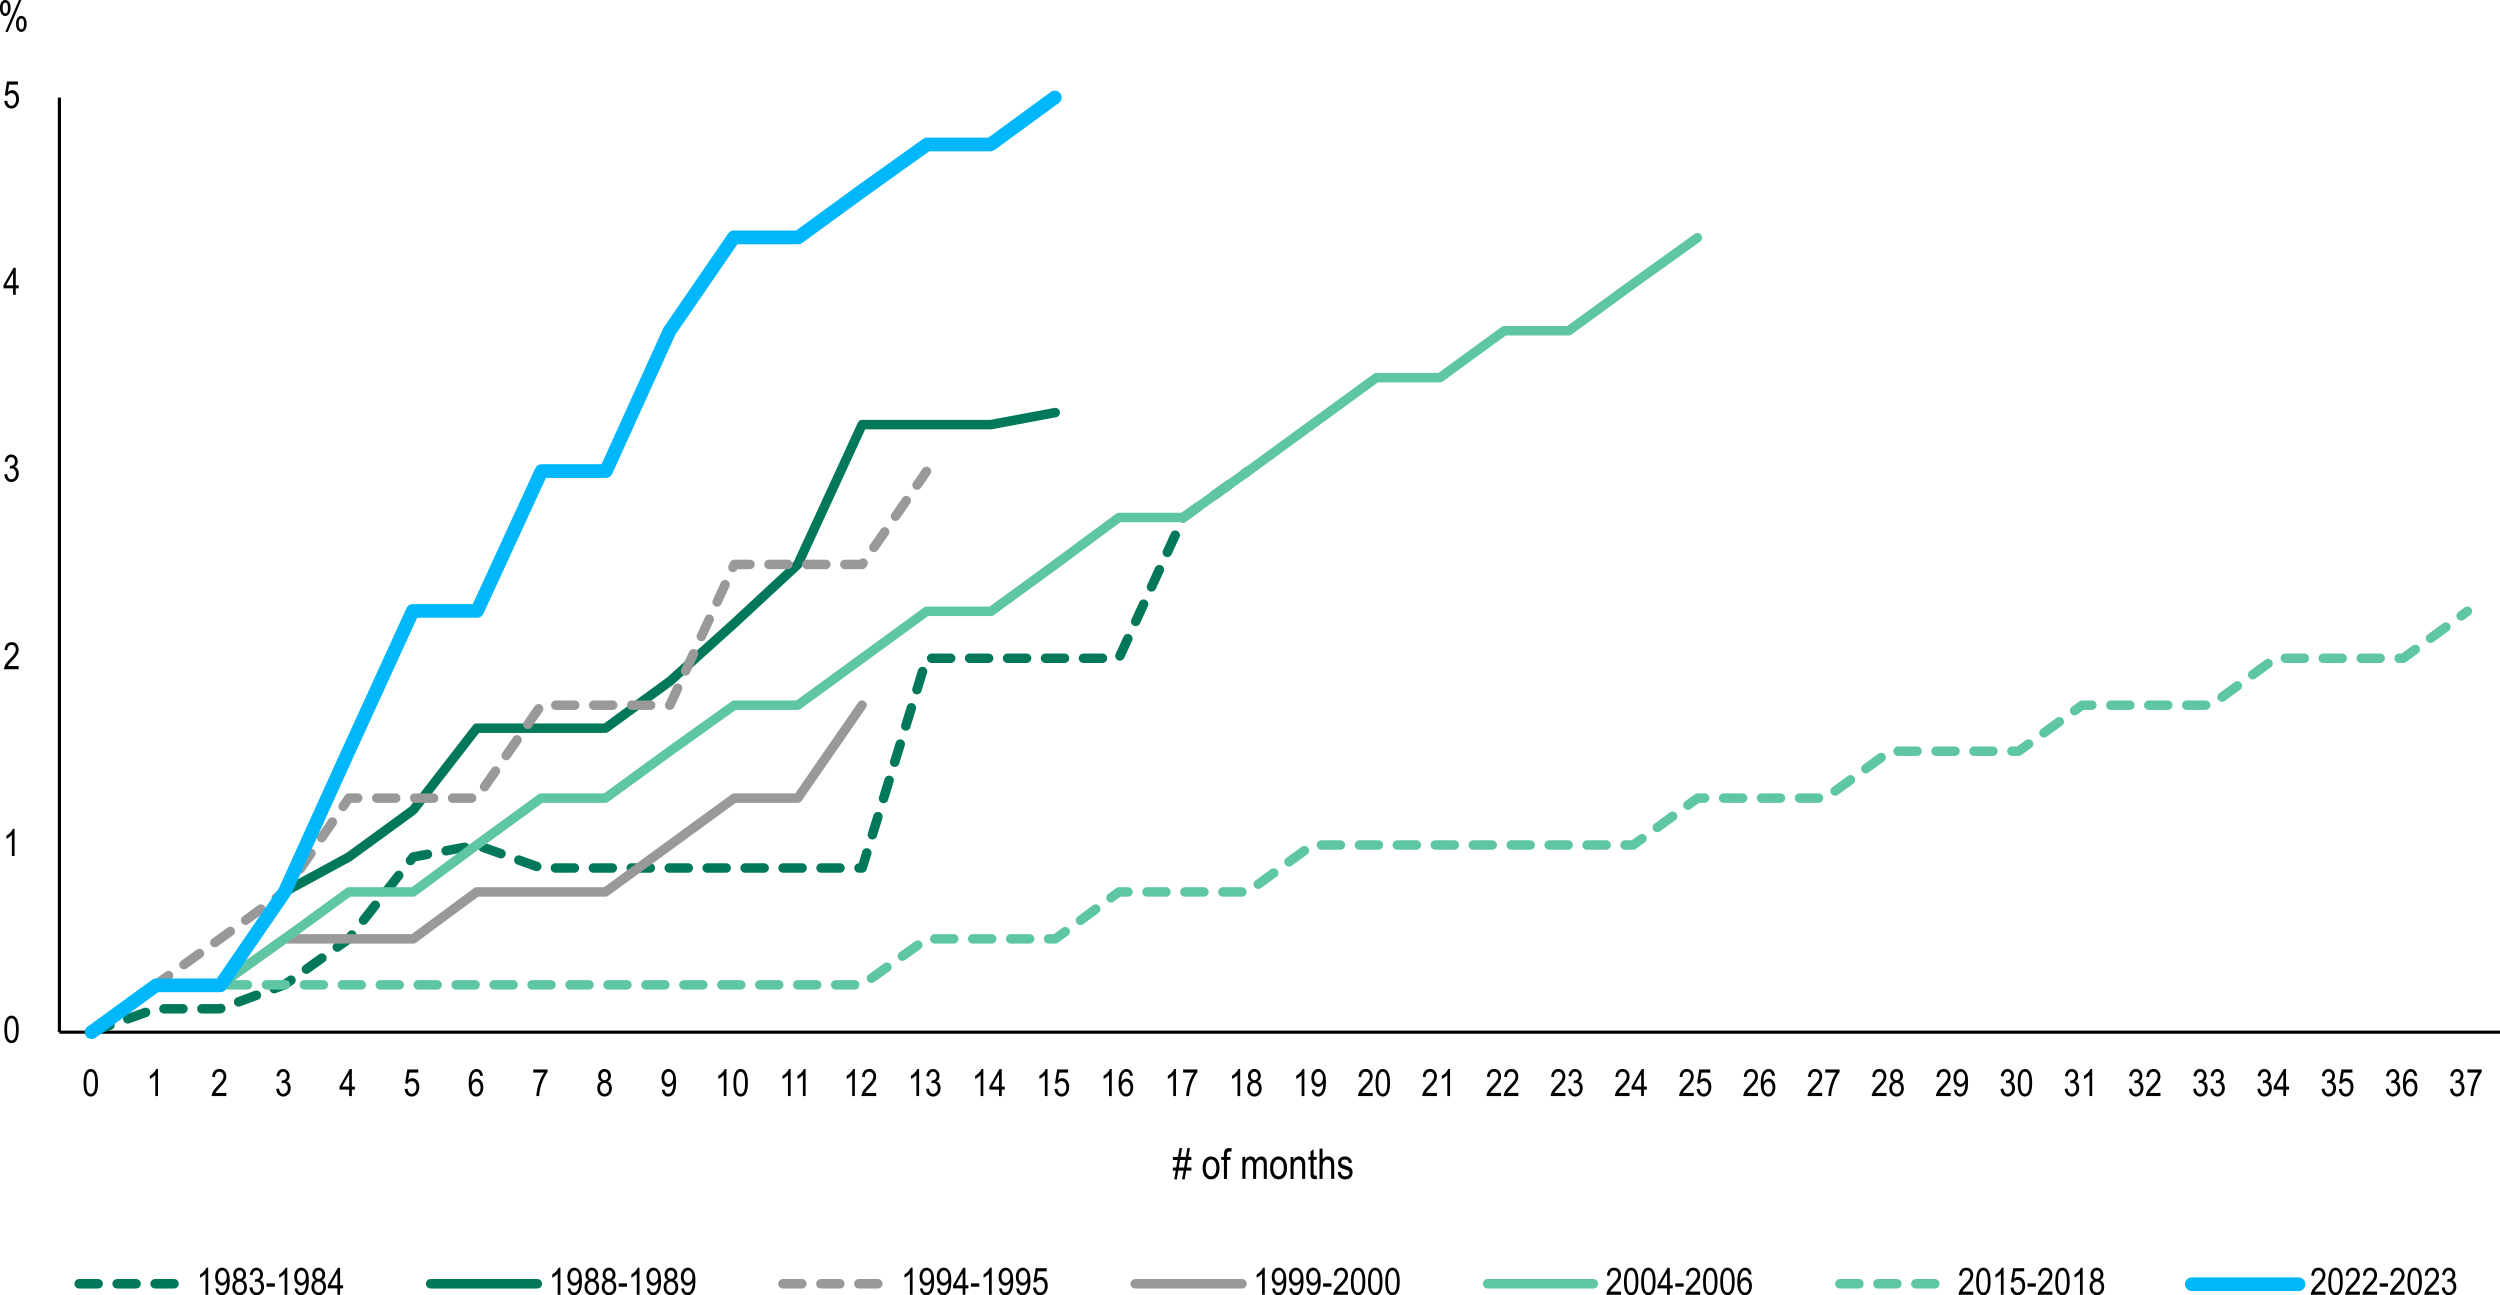 <?xml version="1.0" encoding="UTF-8"?><svg id="Layer_1" xmlns="http://www.w3.org/2000/svg" viewBox="0 0 2717.58 1407.99"><defs><style>.cls-1{stroke:#00b7fc;stroke-width:14.9px;}.cls-1,.cls-2,.cls-3,.cls-4{stroke-linecap:round;}.cls-1,.cls-2,.cls-3,.cls-4,.cls-5{fill:none;stroke-linejoin:round;}.cls-2{stroke:#007859;}.cls-2,.cls-3,.cls-4{stroke-width:10.31px;}.cls-3{stroke:#999;}.cls-6{fill:#007859;}.cls-7{fill:#999;}.cls-8{fill:#5ec6a5;}.cls-4{stroke:#5ec6a5;}.cls-5{stroke:#000;stroke-width:3.44px;}.cls-9{isolation:isolate;}</style></defs><path class="cls-5" d="m64.58,1121.99V105.99"/><path class="cls-5" d="m64.58,1121.99h2653"/><path class="cls-6" d="m98.33,1116.64l19.4-7c2.68-.96,5.64.42,6.6,3.1.97,2.68-.42,5.64-3.1,6.6l-19.4,7c-2.68.97-5.63-.42-6.6-3.1-.97-2.68.42-5.63,3.1-6.6Zm38.8-13.99l19.41-7c2.67-.97,5.63.42,6.6,3.1.96,2.68-.43,5.63-3.11,6.6l-19.4,7c-2.68.96-5.63-.43-6.6-3.11-.96-2.67.43-5.63,3.1-6.59Zm41.09-11.23h20.63c2.85,0,5.16,2.3,5.16,5.15s-2.31,5.16-5.16,5.16h-20.63c-2.84,0-5.15-2.31-5.15-5.16s2.31-5.15,5.15-5.15Zm41.25,0h19.7l-1.79.32.87-.32c2.67-1,5.63.37,6.62,3.03,1,2.67-.36,5.64-3.03,6.63l-.87.33c-.57.21-1.18.32-1.8.32h-19.7c-2.84,0-5.15-2.31-5.15-5.16s2.31-5.15,5.15-5.15Zm38.11-7.18l19.33-7.19c2.67-.99,5.64.37,6.63,3.04,1,2.67-.37,5.64-3.03,6.63l-19.34,7.18c-2.67.99-5.64-.37-6.63-3.04-.99-2.67.37-5.63,3.04-6.62Zm38.67-14.37l11.13-4.13-1.2.64,7.12-5.09c2.32-1.66,5.54-1.12,7.19,1.2,1.66,2.32,1.12,5.54-1.2,7.19l-7.12,5.09c-.37.26-.77.48-1.2.63l-11.13,4.14c-2.67.99-5.64-.37-6.63-3.04-.99-2.67.37-5.64,3.04-6.63Zm33.83-20.57l16.79-11.99c2.31-1.65,5.53-1.11,7.19,1.2,1.65,2.32,1.12,5.54-1.2,7.2l-16.78,11.98c-2.32,1.66-5.54,1.12-7.2-1.2-1.65-2.31-1.11-5.53,1.2-7.19Zm33.57-23.97l12.53-8.96-1.05,1.01,3.23-4.1c1.76-2.24,5-2.63,7.24-.87,2.23,1.76,2.62,5,.86,7.24l-3.23,4.11c-.3.38-.66.72-1.05,1.01l-12.54,8.95c-2.31,1.65-5.53,1.12-7.19-1.2-1.65-2.32-1.12-5.54,1.2-7.19Zm27.46-28.27l12.75-16.21c1.76-2.24,5-2.62,7.24-.86s2.62,5,.86,7.24l-12.75,16.21c-1.76,2.24-5,2.63-7.24.87-2.24-1.77-2.62-5.01-.86-7.25Zm25.5-32.42l12.75-16.21c1.76-2.24,5-2.63,7.24-.86,2.24,1.76,2.62,5,.86,7.24l-12.75,16.21c-1.76,2.24-5,2.62-7.24.86s-2.62-5-.86-7.24Zm25.5-32.42l3.02-3.84c.77-.98,1.87-1.65,3.1-1.88l15.46-2.91c2.8-.53,5.5,1.31,6.03,4.11.52,2.8-1.32,5.49-4.12,6.02l-15.46,2.91,3.09-1.88-3.02,3.84c-1.76,2.24-5,2.63-7.24.87-2.23-1.76-2.62-5-.86-7.24Zm41.85-12.45l20.27-3.82c2.8-.53,5.5,1.31,6.02,4.11.53,2.8-1.31,5.49-4.11,6.02l-20.27,3.82c-2.8.53-5.49-1.31-6.02-4.11s1.31-5.5,4.11-6.02Zm42.93-3.57l19.42,6.94c2.68.95,4.08,3.9,3.12,6.59-.96,2.68-3.91,4.07-6.59,3.12l-19.42-6.94c-2.68-.96-4.08-3.91-3.12-6.59.95-2.68,3.9-4.08,6.59-3.12Zm38.84,13.87l19.43,6.94c2.68.96,4.08,3.91,3.12,6.59-.96,2.68-3.91,4.08-6.59,3.12l-19.43-6.94c-2.68-.95-4.08-3.9-3.12-6.59.96-2.68,3.91-4.08,6.59-3.12Zm38.02,8.34h20.63c2.84,0,5.15,2.31,5.15,5.16s-2.31,5.15-5.15,5.15h-20.63c-2.85,0-5.15-2.31-5.15-5.15s2.3-5.16,5.15-5.16Zm41.25,0h20.63c2.84,0,5.15,2.31,5.15,5.16s-2.31,5.15-5.15,5.15h-20.63c-2.85,0-5.15-2.31-5.15-5.15s2.3-5.16,5.15-5.16Zm41.25,0h20.63c2.84,0,5.15,2.31,5.15,5.16s-2.31,5.15-5.15,5.15h-20.63c-2.85,0-5.15-2.31-5.15-5.15s2.3-5.16,5.15-5.16Zm41.25,0h20.63c2.84,0,5.15,2.31,5.15,5.16s-2.31,5.15-5.15,5.15h-20.63c-2.85,0-5.15-2.31-5.15-5.15s2.3-5.16,5.15-5.16Zm41.25,0h20.63c2.84,0,5.15,2.31,5.15,5.16s-2.31,5.15-5.15,5.15h-20.63c-2.85,0-5.15-2.31-5.15-5.15s2.3-5.16,5.15-5.16Zm41.25,0h20.63c2.84,0,5.15,2.31,5.15,5.16s-2.31,5.15-5.15,5.15h-20.63c-2.85,0-5.15-2.31-5.15-5.15s2.3-5.16,5.15-5.16Zm41.25,0h20.63c2.84,0,5.15,2.31,5.15,5.16s-2.31,5.15-5.15,5.15h-20.63c-2.85,0-5.15-2.31-5.15-5.15s2.3-5.16,5.15-5.16Zm41.25,0h20.63c2.84,0,5.15,2.31,5.15,5.16s-2.31,5.15-5.15,5.15h-20.63c-2.85,0-5.15-2.31-5.15-5.15s2.3-5.16,5.15-5.16Zm41.25,0h3.45l-4.93,3.64,5.04-16.42c.84-2.72,3.72-4.25,6.44-3.41,2.73.83,4.25,3.72,3.42,6.44l-5.04,16.42c-.67,2.17-2.67,3.64-4.93,3.64h-3.45c-2.85,0-5.15-2.31-5.15-5.15s2.3-5.16,5.15-5.16Zm9.61-32.5l6.06-19.71c.83-2.72,3.72-4.25,6.44-3.42,2.72.84,4.25,3.72,3.42,6.44l-6.06,19.72c-.83,2.72-3.72,4.25-6.44,3.42-2.72-.84-4.25-3.72-3.42-6.45Zm12.11-39.43l6.05-19.72c.84-2.72,3.72-4.25,6.45-3.41,2.72.83,4.25,3.72,3.41,6.44l-6.05,19.72c-.84,2.72-3.72,4.25-6.44,3.41-2.73-.83-4.26-3.72-3.42-6.44Zm12.11-39.43l6.05-19.72c.84-2.72,3.72-4.25,6.44-3.41,2.73.83,4.25,3.72,3.42,6.44l-6.05,19.71c-.84,2.73-3.72,4.26-6.45,3.42-2.72-.84-4.25-3.72-3.41-6.44Zm12.1-39.44l6.06-19.71c.83-2.72,3.72-4.25,6.44-3.42,2.72.84,4.25,3.72,3.42,6.44l-6.06,19.72c-.83,2.72-3.72,4.25-6.44,3.42-2.72-.84-4.25-3.72-3.42-6.45Zm12.11-39.43l6.05-19.72c.84-2.72,3.72-4.25,6.45-3.41,2.72.83,4.25,3.72,3.41,6.44l-6.05,19.72c-.84,2.72-3.72,4.25-6.44,3.41-2.73-.83-4.25-3.72-3.42-6.44Zm20.95-37.78h20.63c2.85,0,5.15,2.31,5.15,5.16s-2.3,5.16-5.15,5.16h-20.63c-2.85,0-5.15-2.31-5.15-5.16s2.3-5.16,5.15-5.16Zm41.25,0h20.63c2.85,0,5.15,2.31,5.15,5.16s-2.3,5.16-5.15,5.16h-20.63c-2.85,0-5.15-2.31-5.15-5.16s2.3-5.16,5.15-5.16Zm41.25,0h20.63c2.85,0,5.15,2.31,5.15,5.16s-2.3,5.16-5.15,5.16h-20.63c-2.85,0-5.15-2.31-5.15-5.16s2.3-5.16,5.15-5.16Zm41.25,0h20.63c2.85,0,5.15,2.31,5.15,5.16s-2.3,5.16-5.15,5.16h-20.63c-2.85,0-5.15-2.31-5.15-5.16s2.3-5.16,5.15-5.16Zm41.25,0h20.63c2.85,0,5.15,2.31,5.15,5.16s-2.3,5.16-5.15,5.16h-20.63c-2.85,0-5.15-2.31-5.15-5.16s2.3-5.16,5.15-5.16Zm34.94.48l8.58-18.75c1.18-2.59,4.24-3.73,6.83-2.55,2.59,1.19,3.73,4.25,2.55,6.84l-8.59,18.75c-1.18,2.59-4.24,3.73-6.83,2.55-2.59-1.19-3.73-4.25-2.54-6.84Zm17.16-37.51l8.58-18.75c1.18-2.59,4.24-3.73,6.83-2.55,2.59,1.19,3.73,4.25,2.55,6.84l-8.58,18.75c-1.19,2.59-4.25,3.73-6.84,2.54-2.59-1.18-3.73-4.24-2.54-6.83Zm17.16-37.51l8.58-18.76c1.19-2.58,4.25-3.72,6.84-2.54,2.58,1.19,3.72,4.25,2.54,6.84l-8.58,18.75c-1.19,2.59-4.25,3.73-6.84,2.54-2.59-1.18-3.72-4.24-2.54-6.83Zm17.16-37.51l8.58-18.76c1.19-2.59,4.25-3.72,6.84-2.54,2.59,1.19,3.73,4.25,2.54,6.83l-8.58,18.76c-1.19,2.59-4.24,3.73-6.83,2.54-2.59-1.18-3.73-4.24-2.55-6.83Zm17.16-37.51l.2-.43c.37-.82.96-1.52,1.69-2.05l16.38-11.73c2.31-1.66,5.53-1.13,7.19,1.18,1.66,2.32,1.13,5.54-1.19,7.2l-16.38,11.74,1.69-2.05-.2.43c-1.18,2.59-4.24,3.73-6.83,2.54-2.59-1.18-3.73-4.24-2.55-6.83Zm35.03-26.23l16.77-12.01c2.31-1.66,5.53-1.13,7.19,1.19,1.66,2.31,1.13,5.53-1.19,7.19l-16.76,12.02c-2.32,1.65-5.54,1.12-7.2-1.19-1.65-2.32-1.12-5.54,1.19-7.2Zm33.53-24.02l3.2-2.29c2.31-1.66,5.53-1.13,7.19,1.19,1.66,2.31,1.13,5.53-1.19,7.19l-3.19,2.29c-2.31,1.66-5.54,1.13-7.19-1.19-1.66-2.31-1.13-5.53,1.18-7.19Z"/><path class="cls-2" d="m100.08,1121.49l69.09-50.92h70l70.01-101,70-38,70-51.01,69-89h140.01l70-51,70-63,69.01-64,70-152.01h140l69.88-13.06"/><path class="cls-7" d="m97.02,1117.34l16.6-12.24c2.3-1.69,5.52-1.2,7.21,1.09,1.69,2.3,1.2,5.53-1.09,7.21l-16.6,12.24c-2.29,1.69-5.52,1.2-7.21-1.09-1.69-2.29-1.2-5.52,1.09-7.21Zm33.21-24.47l16.6-12.24c2.29-1.69,5.52-1.2,7.21,1.09,1.69,2.3,1.2,5.52-1.09,7.21l-16.6,12.24c-2.3,1.69-5.52,1.2-7.21-1.09-1.69-2.3-1.21-5.52,1.09-7.21Zm33.2-24.48l2.68-1.97,14.14-10.1c2.32-1.65,5.54-1.12,7.19,1.2,1.66,2.32,1.12,5.54-1.2,7.19l-14.01,10.01-2.68,1.98c-2.29,1.69-5.52,1.2-7.21-1.1-1.69-2.29-1.2-5.52,1.09-7.21Zm33.6-24.06l16.79-11.98c2.31-1.66,5.53-1.12,7.19,1.19,1.65,2.32,1.12,5.54-1.2,7.2l-16.78,11.99c-2.32,1.65-5.54,1.11-7.2-1.2-1.65-2.32-1.11-5.54,1.2-7.2Zm33.57-23.97l5.58-3.99,11.09-8.08c2.3-1.67,5.53-1.17,7.2,1.13,1.68,2.31,1.17,5.53-1.13,7.21l-11.17,8.14-5.58,3.98c-2.31,1.65-5.53,1.12-7.19-1.2-1.65-2.32-1.12-5.54,1.2-7.19Zm33.34-24.21l16.67-12.15c2.3-1.67,5.52-1.17,7.2,1.13,1.68,2.31,1.17,5.53-1.13,7.21l-16.67,12.14c-2.3,1.68-5.53,1.17-7.2-1.13-1.68-2.3-1.17-5.53,1.13-7.2Zm33.34-24.29l8.86-6.46-1.21,1.25,5.46-7.96c1.61-2.35,4.82-2.95,7.17-1.34,2.35,1.61,2.95,4.82,1.33,7.17l-5.46,7.97c-.33.48-.74.9-1.22,1.25l-8.86,6.45c-2.3,1.68-5.53,1.17-7.2-1.13-1.68-2.3-1.17-5.53,1.13-7.2Zm24.78-30.18l11.67-17.01c1.61-2.34,4.82-2.94,7.17-1.33,2.35,1.61,2.95,4.82,1.34,7.17l-11.68,17.01c-1.61,2.34-4.82,2.94-7.16,1.33-2.35-1.61-2.95-4.82-1.34-7.17Zm23.34-34.01l11.67-17.01c1.61-2.34,4.82-2.94,7.17-1.33,2.35,1.61,2.95,4.82,1.34,7.17l-11.67,17c-1.62,2.35-4.83,2.95-7.17,1.34-2.35-1.61-2.95-4.82-1.34-7.17Zm23.34-34.01l6.19-9.01c.96-1.4,2.55-2.24,4.25-2.24h9.7c2.84,0,5.15,2.31,5.15,5.15s-2.31,5.16-5.15,5.16h-9.7l4.25-2.24-6.18,9.01c-1.61,2.35-4.82,2.95-7.17,1.34-2.35-1.61-2.95-4.82-1.34-7.17Zm40.76-11.25h20.63c2.84,0,5.15,2.31,5.15,5.15s-2.31,5.16-5.15,5.16h-20.63c-2.85,0-5.16-2.31-5.16-5.16s2.31-5.15,5.16-5.15Zm41.25,0h20.63c2.84,0,5.15,2.31,5.15,5.15s-2.31,5.16-5.15,5.16h-20.63c-2.85,0-5.16-2.31-5.16-5.16s2.31-5.15,5.16-5.15Zm41.25,0h20.63c2.84,0,5.15,2.31,5.15,5.15s-2.31,5.16-5.15,5.16h-20.63c-2.85,0-5.16-2.31-5.16-5.16s2.31-5.15,5.16-5.15Zm30.53-10.17l11.75-16.95c1.62-2.34,4.83-2.92,7.17-1.3,2.34,1.62,2.92,4.84,1.3,7.18l-11.75,16.95c-1.62,2.34-4.83,2.92-7.17,1.3-2.34-1.62-2.92-4.84-1.3-7.18Zm23.5-33.9l11.74-16.95c1.63-2.34,4.84-2.92,7.18-1.3,2.34,1.62,2.92,4.83,1.3,7.17l-11.75,16.96c-1.62,2.34-4.83,2.92-7.17,1.3-2.34-1.63-2.93-4.84-1.3-7.18Zm23.49-33.9l11.75-16.95c1.62-2.34,4.84-2.93,7.18-1.3,2.34,1.62,2.92,4.83,1.3,7.17l-11.75,16.95c-1.62,2.34-4.84,2.92-7.18,1.3-2.34-1.62-2.92-4.83-1.3-7.17Zm34.59-23.04h20.63c2.85,0,5.15,2.31,5.15,5.16s-2.3,5.16-5.15,5.16h-20.63c-2.85,0-5.15-2.31-5.15-5.16s2.3-5.16,5.15-5.16Zm41.25,0h20.63c2.85,0,5.15,2.31,5.15,5.16s-2.3,5.16-5.15,5.16h-20.63c-2.85,0-5.15-2.31-5.15-5.16s2.3-5.16,5.15-5.16Zm41.25,0h20.63c2.85,0,5.15,2.31,5.15,5.16s-2.3,5.16-5.15,5.16h-20.63c-2.85,0-5.15-2.31-5.15-5.16s2.3-5.16,5.15-5.16Zm41.25,0h.33l-4.69,3.02,8.45-18.46c1.18-2.59,4.24-3.73,6.83-2.54,2.59,1.18,3.73,4.24,2.54,6.83l-8.44,18.46c-.84,1.83-2.67,3.01-4.69,3.01h-.33c-2.85,0-5.15-2.31-5.15-5.16s2.3-5.16,5.15-5.16Zm12.67-34.2l8.58-18.75c1.18-2.59,4.24-3.73,6.83-2.54,2.59,1.18,3.73,4.24,2.55,6.83l-8.59,18.75c-1.18,2.59-4.24,3.73-6.83,2.55-2.59-1.19-3.73-4.25-2.54-6.84Zm17.16-37.51l8.58-18.75c1.18-2.59,4.24-3.73,6.83-2.55,2.59,1.19,3.73,4.25,2.55,6.84l-8.58,18.75c-1.19,2.59-4.25,3.73-6.84,2.55-2.59-1.19-3.73-4.25-2.54-6.84Zm17.16-37.51l8.58-18.75c1.19-2.59,4.25-3.73,6.84-2.55,2.58,1.19,3.72,4.25,2.54,6.84l-8.58,18.75c-1.19,2.59-4.25,3.73-6.84,2.55-2.59-1.19-3.72-4.25-2.54-6.84Zm17.16-37.51l1.49-3.26c.84-1.83,2.68-3.01,4.69-3.01h17.04c2.85,0,5.16,2.31,5.16,5.16s-2.31,5.15-5.16,5.15h-17.04l4.69-3.01-1.49,3.26c-1.19,2.59-4.24,3.73-6.83,2.55-2.59-1.19-3.73-4.25-2.55-6.84Zm43.85-6.27h20.62c2.85,0,5.16,2.31,5.16,5.16s-2.31,5.15-5.16,5.15h-20.62c-2.85,0-5.16-2.31-5.16-5.15s2.31-5.16,5.16-5.16Zm41.25,0h20.62c2.85,0,5.16,2.31,5.16,5.16s-2.31,5.15-5.16,5.15h-20.62c-2.85,0-5.16-2.31-5.16-5.15s2.31-5.16,5.16-5.16Zm41.25,0h18.84l-4.24,2.22,1.01-1.46c1.62-2.35,4.83-2.93,7.17-1.31,2.35,1.62,2.93,4.83,1.31,7.17l-1.01,1.47c-.96,1.39-2.55,2.22-4.24,2.22h-18.84c-2.85,0-5.16-2.31-5.16-5.15s2.31-5.16,5.16-5.16Zm27.34-16.21l11.73-16.96c1.62-2.34,4.83-2.93,7.17-1.31,2.35,1.62,2.93,4.83,1.31,7.17l-11.73,16.97c-1.62,2.34-4.83,2.92-7.17,1.31-2.34-1.62-2.93-4.84-1.31-7.18Zm23.46-33.93l11.73-16.96c1.62-2.34,4.83-2.93,7.18-1.31,2.34,1.62,2.92,4.83,1.3,7.17l-11.73,16.97c-1.62,2.34-4.83,2.93-7.17,1.31-2.34-1.62-2.93-4.83-1.31-7.18Zm23.46-33.93l10.22-14.77c1.62-2.35,4.83-2.93,7.17-1.31,2.34,1.62,2.93,4.83,1.31,7.17l-10.22,14.78c-1.62,2.34-4.83,2.93-7.17,1.31-2.34-1.62-2.93-4.83-1.31-7.18Z"/><path class="cls-3" d="m100.08,1121.49l69.09-50.92h70l70.01-50h140l69-51h140.01l70-51,70-51.01h69.01l69.88-101.07"/><path class="cls-4" d="m100.08,1121.49l69.09-50.92h70l70.01-50,70-51h70l69-51,70.01-51.01h70l70-51,70-50h69.01l70-51,70-51h70l70-51,69.01-51.01h70l70-50,70-51,70.01-51h69l70-51h70l70.01-51,69.85-50.06"/><path class="cls-8" d="m97.02,1117.34l16.6-12.24c2.3-1.69,5.52-1.2,7.21,1.1,1.69,2.29,1.2,5.52-1.09,7.2l-16.6,12.24c-2.29,1.69-5.52,1.2-7.21-1.09-1.69-2.29-1.2-5.52,1.09-7.21Zm33.21-24.47l16.6-12.24c2.29-1.69,5.52-1.2,7.21,1.09,1.69,2.3,1.2,5.52-1.09,7.21l-16.6,12.24c-2.3,1.69-5.52,1.2-7.21-1.09-1.69-2.3-1.21-5.52,1.09-7.21Zm33.2-24.48l2.68-1.97c.89-.65,1.96-1.01,3.06-1.01h17.3c2.85,0,5.16,2.31,5.16,5.16s-2.31,5.16-5.16,5.16h-17.3l3.06-1.01-2.68,1.98c-2.29,1.69-5.52,1.2-7.21-1.1-1.69-2.29-1.2-5.52,1.09-7.21Zm43.66-2.98h20.63c2.85,0,5.16,2.31,5.16,5.16s-2.31,5.16-5.16,5.16h-20.63c-2.84,0-5.15-2.31-5.15-5.16s2.31-5.16,5.15-5.16Zm41.25,0h20.63c2.85,0,5.16,2.31,5.16,5.16s-2.31,5.16-5.16,5.16h-20.63c-2.84,0-5.15-2.31-5.15-5.16s2.31-5.16,5.15-5.16Zm41.25,0h20.63c2.85,0,5.16,2.31,5.16,5.16s-2.31,5.16-5.16,5.16h-20.63c-2.84,0-5.15-2.31-5.15-5.16s2.31-5.16,5.15-5.16Zm41.25,0h20.63c2.85,0,5.16,2.31,5.16,5.16s-2.31,5.16-5.16,5.16h-20.63c-2.84,0-5.15-2.31-5.15-5.16s2.31-5.16,5.15-5.16Zm41.25,0h20.63c2.85,0,5.16,2.31,5.16,5.16s-2.31,5.16-5.16,5.16h-20.63c-2.84,0-5.15-2.31-5.15-5.16s2.31-5.16,5.15-5.16Zm41.25,0h20.63c2.85,0,5.16,2.31,5.16,5.16s-2.31,5.16-5.16,5.16h-20.63c-2.84,0-5.15-2.31-5.15-5.16s2.31-5.16,5.15-5.16Zm41.25,0h20.63c2.85,0,5.16,2.31,5.16,5.16s-2.31,5.16-5.16,5.16h-20.63c-2.84,0-5.15-2.31-5.15-5.16s2.31-5.16,5.15-5.16Zm41.25,0h20.63c2.85,0,5.16,2.31,5.16,5.16s-2.31,5.16-5.16,5.16h-20.63c-2.84,0-5.15-2.31-5.15-5.16s2.31-5.16,5.15-5.16Zm41.25,0h20.63c2.85,0,5.16,2.31,5.16,5.16s-2.31,5.16-5.16,5.16h-20.63c-2.84,0-5.15-2.31-5.15-5.16s2.31-5.16,5.15-5.16Zm41.25,0h20.63c2.85,0,5.16,2.31,5.16,5.16s-2.31,5.16-5.16,5.16h-20.63c-2.84,0-5.15-2.31-5.15-5.16s2.31-5.16,5.15-5.16Zm41.25,0h20.63c2.85,0,5.16,2.31,5.16,5.16s-2.31,5.16-5.16,5.16h-20.63c-2.84,0-5.15-2.31-5.15-5.16s2.31-5.16,5.15-5.16Zm41.25,0h20.63c2.85,0,5.16,2.31,5.16,5.16s-2.31,5.16-5.16,5.16h-20.63c-2.84,0-5.15-2.31-5.15-5.16s2.31-5.16,5.15-5.16Zm41.25,0h20.63c2.85,0,5.16,2.31,5.16,5.16s-2.31,5.16-5.16,5.16h-20.63c-2.84,0-5.15-2.31-5.15-5.16s2.31-5.16,5.15-5.16Zm41.25,0h20.63c2.85,0,5.16,2.31,5.16,5.16s-2.31,5.16-5.16,5.16h-20.63c-2.84,0-5.15-2.31-5.15-5.16s2.31-5.16,5.15-5.16Zm41.25,0h20.63c2.85,0,5.16,2.31,5.16,5.16s-2.31,5.16-5.16,5.16h-20.63c-2.84,0-5.15-2.31-5.15-5.16s2.31-5.16,5.15-5.16Zm41.25,0h20.63c2.85,0,5.16,2.31,5.16,5.16s-2.31,5.16-5.16,5.16h-20.63c-2.84,0-5.15-2.31-5.15-5.16s2.31-5.16,5.15-5.16Zm41.25,0h20.63c2.85,0,5.16,2.31,5.16,5.16s-2.31,5.16-5.16,5.16h-20.63c-2.84,0-5.15-2.31-5.15-5.16s2.31-5.16,5.15-5.16Zm41.25,0h20.63c2.85,0,5.16,2.31,5.16,5.16s-2.31,5.16-5.16,5.16h-20.63c-2.84,0-5.15-2.31-5.15-5.16s2.31-5.16,5.15-5.16Zm35.95-6.24l16.78-11.99c2.32-1.65,5.54-1.12,7.19,1.2,1.66,2.32,1.12,5.54-1.19,7.19l-16.79,11.99c-2.32,1.66-5.54,1.12-7.19-1.2-1.66-2.31-1.12-5.53,1.2-7.19Zm33.56-23.98l16.79-11.98c2.32-1.66,5.54-1.12,7.19,1.19,1.66,2.32,1.12,5.54-1.2,7.2l-16.78,11.99c-2.32,1.65-5.54,1.11-7.19-1.2-1.66-2.32-1.12-5.54,1.19-7.2Zm38.22-19.78h20.63c2.84,0,5.15,2.31,5.15,5.16s-2.31,5.16-5.15,5.16h-20.63c-2.85,0-5.16-2.31-5.16-5.16s2.31-5.16,5.16-5.16Zm41.25,0h20.63c2.84,0,5.15,2.31,5.15,5.16s-2.31,5.16-5.15,5.16h-20.63c-2.85,0-5.16-2.31-5.16-5.16s2.31-5.16,5.16-5.16Zm41.25,0h20.63c2.84,0,5.15,2.31,5.15,5.16s-2.31,5.16-5.15,5.16h-20.63c-2.85,0-5.16-2.31-5.16-5.16s2.31-5.16,5.16-5.16Zm41.25,0h7.38l-3.06,1.01,10.65-7.87c2.29-1.69,5.52-1.21,7.21,1.08,1.69,2.29,1.21,5.52-1.08,7.22l-10.65,7.87c-.89.65-1.96,1.01-3.07,1.01h-7.38c-2.85,0-5.16-2.31-5.16-5.16s2.31-5.16,5.16-5.16Zm31.55-19.12l16.59-12.26c2.29-1.69,5.52-1.2,7.21,1.09,1.69,2.29,1.21,5.51-1.08,7.21l-16.59,12.26c-2.29,1.69-5.52,1.2-7.21-1.09s-1.21-5.51,1.08-7.21Zm33.18-24.52l8.59-6.35c.89-.65,1.96-1.01,3.07-1.01h9.93c2.85,0,5.16,2.31,5.16,5.16s-2.31,5.15-5.16,5.15h-9.93l3.06-1.01-8.59,6.36c-2.29,1.69-5.52,1.21-7.22-1.08-1.69-2.29-1.2-5.52,1.09-7.22Zm42.22-7.36h20.62c2.85,0,5.16,2.31,5.16,5.16s-2.31,5.15-5.16,5.15h-20.62c-2.85,0-5.16-2.3-5.16-5.15s2.31-5.16,5.16-5.16Zm41.25,0h20.62c2.85,0,5.16,2.31,5.16,5.16s-2.31,5.15-5.16,5.15h-20.62c-2.85,0-5.16-2.3-5.16-5.15s2.31-5.16,5.16-5.16Zm41.25,0h20.62c2.85,0,5.16,2.31,5.16,5.16s-2.31,5.15-5.16,5.15h-20.62c-2.85,0-5.16-2.3-5.16-5.15s2.31-5.16,5.16-5.16Zm35.47-7.43l16.67-12.15c2.3-1.68,5.52-1.17,7.2,1.13s1.17,5.53-1.13,7.21l-16.67,12.14c-2.3,1.68-5.53,1.17-7.2-1.13-1.68-2.3-1.17-5.53,1.13-7.2Zm33.34-24.29l16.67-12.15c2.3-1.68,5.52-1.17,7.2,1.13,1.68,2.3,1.17,5.53-1.13,7.21l-16.67,12.14c-2.3,1.68-5.53,1.17-7.2-1.13-1.68-2.3-1.17-5.53,1.13-7.2Zm38.33-19.28h20.62c2.85,0,5.16,2.31,5.16,5.16s-2.31,5.15-5.16,5.15h-20.62c-2.85,0-5.16-2.31-5.16-5.15s2.31-5.16,5.16-5.16Zm41.25,0h20.62c2.85,0,5.16,2.31,5.16,5.16s-2.31,5.15-5.16,5.15h-20.62c-2.85,0-5.16-2.31-5.16-5.15s2.31-5.16,5.16-5.16Zm41.25,0h20.62c2.85,0,5.16,2.31,5.16,5.16s-2.31,5.15-5.16,5.15h-20.62c-2.85,0-5.16-2.31-5.16-5.15s2.31-5.16,5.16-5.16Zm41.25,0h20.62c2.85,0,5.16,2.31,5.16,5.16s-2.31,5.15-5.16,5.15h-20.62c-2.85,0-5.16-2.31-5.16-5.15s2.31-5.16,5.16-5.16Zm41.25,0h20.62c2.85,0,5.16,2.31,5.16,5.16s-2.31,5.15-5.16,5.15h-20.62c-2.85,0-5.16-2.31-5.16-5.15s2.31-5.16,5.16-5.16Zm41.25,0h20.62c2.85,0,5.16,2.31,5.16,5.16s-2.31,5.15-5.16,5.15h-20.62c-2.85,0-5.16-2.31-5.16-5.15s2.31-5.16,5.16-5.16Zm41.25,0h20.62c2.85,0,5.16,2.31,5.16,5.16s-2.31,5.15-5.16,5.15h-20.62c-2.85,0-5.16-2.31-5.16-5.15s2.31-5.16,5.16-5.16Zm41.25,0h20.62c2.85,0,5.16,2.31,5.16,5.16s-2.31,5.15-5.16,5.15h-20.62c-2.85,0-5.16-2.31-5.16-5.15s2.31-5.16,5.16-5.16Zm41.25,0h8.82l-3.04.99,9.54-6.95c2.3-1.68,5.53-1.18,7.21,1.13,1.67,2.3,1.17,5.52-1.13,7.2l-9.55,6.95c-.88.65-1.94.99-3.03.99h-8.82c-2.85,0-5.16-2.31-5.16-5.15s2.31-5.16,5.16-5.16Zm31.99-18.11l16.67-12.15c2.3-1.67,5.53-1.17,7.21,1.14,1.67,2.3,1.17,5.52-1.13,7.2l-16.67,12.14c-2.31,1.68-5.53,1.18-7.21-1.13-1.68-2.3-1.17-5.52,1.13-7.2Zm33.34-24.29l10.45-7.61c.88-.65,1.95-.99,3.04-.99h7.69c2.85,0,5.16,2.31,5.16,5.15s-2.31,5.16-5.16,5.16h-7.69l3.03-.99-10.44,7.61c-2.31,1.68-5.53,1.17-7.21-1.13-1.68-2.3-1.17-5.52,1.13-7.2Zm41.81-8.6h20.62c2.85,0,5.16,2.31,5.16,5.15s-2.31,5.16-5.16,5.16h-20.62c-2.85,0-5.16-2.31-5.16-5.16s2.31-5.15,5.16-5.15Zm41.25,0h20.62c2.85,0,5.16,2.31,5.16,5.15s-2.31,5.16-5.16,5.16h-20.62c-2.85,0-5.16-2.31-5.16-5.16s2.31-5.15,5.16-5.15Zm41.25,0h20.62c2.85,0,5.16,2.31,5.16,5.15s-2.31,5.16-5.16,5.16h-20.62c-2.85,0-5.16-2.31-5.16-5.16s2.31-5.15,5.16-5.15Zm35.71-6.71l16.67-12.14c2.3-1.68,5.52-1.17,7.2,1.13,1.68,2.3,1.17,5.52-1.13,7.2l-16.67,12.15c-2.3,1.67-5.53,1.17-7.2-1.13-1.68-2.31-1.17-5.53,1.13-7.21Zm33.34-24.29l16.67-12.14c2.3-1.68,5.52-1.17,7.2,1.13,1.68,2.3,1.17,5.52-1.13,7.2l-16.67,12.15c-2.3,1.67-5.53,1.17-7.2-1.13-1.68-2.31-1.17-5.53,1.13-7.21Zm38.09-20h20.63c2.84,0,5.15,2.31,5.15,5.15s-2.31,5.16-5.15,5.16h-20.63c-2.85,0-5.16-2.31-5.16-5.16s2.31-5.15,5.16-5.15Zm41.25,0h20.63c2.84,0,5.15,2.31,5.15,5.15s-2.31,5.16-5.15,5.16h-20.63c-2.85,0-5.16-2.31-5.16-5.16s2.31-5.15,5.16-5.15Zm41.25,0h20.63c2.84,0,5.15,2.31,5.15,5.15s-2.31,5.16-5.15,5.16h-20.63c-2.85,0-5.16-2.31-5.16-5.16s2.31-5.15,5.16-5.15Zm41.25,0h7.3l-3.03.98,10.79-7.82c2.31-1.67,5.53-1.16,7.21,1.15,1.67,2.3,1.15,5.53-1.15,7.2l-10.8,7.82c-.88.64-1.93.98-3.02.98h-7.3c-2.85,0-5.16-2.31-5.16-5.16s2.31-5.15,5.16-5.15Zm31.77-18.94l16.7-12.11c2.3-1.67,5.53-1.15,7.2,1.15,1.67,2.31,1.15,5.53-1.15,7.2l-16.7,12.11c-2.31,1.67-5.53,1.15-7.2-1.15-1.67-2.31-1.16-5.53,1.15-7.2Zm33.4-24.21l8.11-5.87c.88-.64,1.93-.99,3.02-.99h10.61c2.85,0,5.16,2.31,5.16,5.16s-2.31,5.16-5.16,5.16h-10.61l3.03-.98-8.11,5.87c-2.31,1.67-5.53,1.16-7.2-1.15-1.67-2.3-1.16-5.53,1.15-7.2Zm42.37-6.86h20.62c2.85,0,5.16,2.31,5.16,5.16s-2.31,5.16-5.16,5.16h-20.62c-2.85,0-5.16-2.31-5.16-5.16s2.31-5.16,5.16-5.16Zm41.25,0h20.62c2.85,0,5.16,2.31,5.16,5.16s-2.31,5.16-5.16,5.16h-20.62c-2.85,0-5.16-2.31-5.16-5.16s2.31-5.16,5.16-5.16Zm41.25,0h20.62c2.85,0,5.16,2.31,5.16,5.16s-2.31,5.16-5.16,5.16h-20.62c-2.85,0-5.16-2.31-5.16-5.16s2.31-5.16,5.16-5.16Zm35.34-7.83l16.67-12.14c2.3-1.68,5.53-1.18,7.2,1.13,1.68,2.3,1.17,5.52-1.13,7.2l-16.67,12.15c-2.3,1.67-5.52,1.17-7.2-1.14-1.68-2.3-1.17-5.52,1.13-7.2Zm33.34-24.29l16.67-12.14c2.3-1.68,5.53-1.18,7.2,1.13,1.68,2.3,1.17,5.52-1.13,7.2l-16.67,12.15c-2.3,1.67-5.53,1.17-7.2-1.14-1.68-2.3-1.17-5.52,1.13-7.2Zm38.46-18.88h20.63c2.84,0,5.15,2.31,5.15,5.16s-2.31,5.16-5.15,5.16h-20.63c-2.85,0-5.16-2.31-5.16-5.16s2.31-5.16,5.16-5.16Zm41.25,0h20.63c2.84,0,5.15,2.31,5.15,5.16s-2.31,5.16-5.15,5.16h-20.63c-2.85,0-5.16-2.31-5.16-5.16s2.31-5.16,5.16-5.16Zm41.25,0h20.63c2.84,0,5.15,2.31,5.15,5.16s-2.31,5.16-5.15,5.16h-20.63c-2.85,0-5.16-2.31-5.16-5.16s2.31-5.16,5.16-5.16Zm41.25,0h4.38l-3.04,1,13.11-9.59c2.3-1.68,5.52-1.18,7.2,1.12,1.69,2.3,1.19,5.52-1.11,7.2l-13.11,9.59c-.89.65-1.95,1-3.05,1h-4.38c-2.85,0-5.16-2.31-5.16-5.16s2.31-5.16,5.16-5.16Zm31.1-20.77l16.64-12.17c2.3-1.68,5.53-1.18,7.21,1.12,1.68,2.29,1.18,5.52-1.12,7.2l-16.65,12.18c-2.29,1.68-5.52,1.18-7.2-1.12-1.68-2.3-1.18-5.53,1.12-7.21Zm33.29-24.35l6.78-4.95c2.29-1.68,5.52-1.18,7.2,1.12,1.68,2.29,1.18,5.52-1.12,7.2l-6.77,4.96c-2.3,1.68-5.52,1.18-7.21-1.12-1.68-2.3-1.18-5.53,1.12-7.21Z"/><path class="cls-1" d="m99.58,1121.99l70.09-50.92h70l70.01-102,69-152.01,70-153h70l70.01-152.01h70l69-152,70-102.01h70.01l70-51,70-50h69l69.88-51.05"/><g class="cls-9"><path d="m4.71,1119.01c0-4.92.66-8.65,1.99-11.19,1.33-2.54,3.29-3.8,5.88-3.8,2.3,0,4.1,1.03,5.43,3.08,1.6,2.48,2.4,6.45,2.4,11.91,0,4.9-.66,8.62-1.98,11.16-1.32,2.54-3.28,3.81-5.89,3.81-2.3,0-4.17-1.12-5.64-3.36-1.46-2.24-2.19-6.11-2.19-11.61Zm3.02,0c0,4.77.46,7.96,1.37,9.59s2.09,2.43,3.52,2.43c1.35,0,2.48-.82,3.39-2.46s1.36-4.83,1.36-9.56-.46-7.98-1.37-9.6c-.92-1.62-2.1-2.42-3.56-2.42-1.34,0-2.46.82-3.36,2.46-.9,1.64-1.35,4.83-1.35,9.56Z"/></g><g class="cls-9"><path d="m15.84,930.49h-2.96v-22.96c-.68.8-1.6,1.62-2.74,2.45-1.15.83-2.2,1.46-3.16,1.89v-3.48c1.63-.93,3.07-2.08,4.31-3.42,1.25-1.35,2.12-2.66,2.63-3.94h1.92v29.47Z"/></g><g class="cls-9"><path d="m20.29,724.03v3.46H4.37c-.04-1.4.38-2.97,1.27-4.71.89-1.74,2.51-3.79,4.87-6.15,2.76-2.75,4.57-4.88,5.43-6.38.85-1.5,1.28-2.9,1.28-4.2,0-1.5-.44-2.71-1.31-3.66-.87-.94-1.95-1.41-3.23-1.41-1.38,0-2.5.51-3.38,1.53-.88,1.02-1.32,2.48-1.32,4.38l-3.04-.38c.21-2.82,1.01-4.93,2.39-6.36,1.38-1.42,3.2-2.13,5.46-2.13,2.46,0,4.31.83,5.58,2.48,1.26,1.65,1.89,3.53,1.89,5.64,0,1.87-.49,3.66-1.48,5.37-.99,1.71-2.86,4-5.63,6.86-1.76,1.8-2.9,3.03-3.41,3.69-.51.65-.93,1.31-1.25,1.96h11.81Z"/></g><g class="cls-9"><path d="m4.71,515.72l2.94-.48c.61,3.86,2.17,5.79,4.67,5.79,1.35,0,2.52-.57,3.51-1.71.99-1.14,1.48-2.62,1.48-4.44,0-1.71-.45-3.09-1.36-4.13-.91-1.04-2.02-1.56-3.34-1.56-.56,0-1.25.13-2.08.4l.34-3.16.46.04c1.46,0,2.65-.45,3.56-1.34.91-.89,1.37-2.08,1.37-3.58,0-1.37-.38-2.47-1.14-3.31-.76-.83-1.69-1.25-2.79-1.25s-2.1.44-2.88,1.31c-.78.87-1.28,2.2-1.5,3.97l-2.94-.64c.37-2.51,1.21-4.4,2.52-5.69,1.31-1.28,2.89-1.92,4.74-1.92,1.95,0,3.6.72,4.96,2.16s2.04,3.25,2.04,5.44c0,1.33-.29,2.51-.87,3.54-.58,1.03-1.38,1.83-2.42,2.42.96.27,1.75.71,2.37,1.32s1.13,1.43,1.52,2.46.58,2.17.58,3.44c0,2.69-.79,4.9-2.38,6.61-1.59,1.71-3.49,2.57-5.71,2.57-2.06,0-3.8-.75-5.23-2.24-1.43-1.49-2.24-3.5-2.44-6.03Z"/></g><g class="cls-9"><path d="m14.18,320.49v-7.03H3.75v-3.3l10.97-19.02h2.42v19.02h3.26v3.3h-3.26v7.03h-2.96Zm0-10.33v-13.23l-7.52,13.23h7.52Z"/></g><g class="cls-9"><path d="m4.71,109.8l3.1-.32c.24,1.87.78,3.26,1.63,4.17.85.92,1.83,1.37,2.95,1.37,1.4,0,2.61-.64,3.62-1.93,1.01-1.29,1.52-3.05,1.52-5.28,0-2.1-.49-3.73-1.47-4.88-.98-1.16-2.21-1.73-3.69-1.73-.89,0-1.73.25-2.51.75-.78.5-1.4,1.2-1.85,2.1l-2.78-.44,2.34-15.08h11.95v3.44h-9.6l-1.29,7.9c1.43-1.23,2.94-1.85,4.54-1.85,2.02,0,3.77.86,5.26,2.57s2.23,4.03,2.23,6.94-.74,5.33-2.23,7.38-3.49,3.08-6,3.08c-2.08,0-3.84-.72-5.27-2.17-1.44-1.45-2.25-3.45-2.45-6.02Z"/></g><g class="cls-9"><path d="m90.83,1177.01c0-4.92.66-8.65,1.99-11.19,1.33-2.54,3.29-3.8,5.88-3.8,2.29,0,4.1,1.03,5.42,3.08,1.6,2.48,2.4,6.45,2.4,11.91,0,4.9-.66,8.62-1.98,11.16-1.32,2.54-3.28,3.81-5.89,3.81-2.3,0-4.17-1.12-5.64-3.36-1.46-2.24-2.19-6.11-2.19-11.61Zm3.02,0c0,4.77.46,7.96,1.37,9.59s2.09,2.43,3.52,2.43c1.35,0,2.48-.82,3.39-2.46.91-1.64,1.36-4.83,1.36-9.56s-.46-7.98-1.37-9.6c-.92-1.62-2.1-2.42-3.56-2.42-1.34,0-2.46.82-3.36,2.46-.9,1.64-1.35,4.83-1.35,9.56Z"/></g><g class="cls-9"><path d="m171.76,1191.49h-2.96v-22.96c-.68.8-1.6,1.62-2.74,2.45-1.15.83-2.2,1.46-3.16,1.89v-3.48c1.63-.93,3.07-2.08,4.31-3.42,1.25-1.35,2.12-2.66,2.63-3.94h1.92v29.47Z"/></g><g class="cls-9"><path d="m246.02,1188.03v3.46h-15.92c-.04-1.4.38-2.97,1.27-4.71.89-1.74,2.51-3.79,4.87-6.15,2.76-2.75,4.57-4.88,5.43-6.38.85-1.5,1.28-2.9,1.28-4.2,0-1.5-.44-2.71-1.31-3.66-.87-.94-1.95-1.41-3.23-1.41-1.38,0-2.5.51-3.38,1.53-.88,1.02-1.32,2.48-1.32,4.38l-3.04-.38c.21-2.82,1.01-4.93,2.39-6.36,1.38-1.42,3.2-2.13,5.46-2.13,2.46,0,4.31.83,5.58,2.48,1.26,1.65,1.89,3.53,1.89,5.64,0,1.87-.49,3.66-1.48,5.37-.99,1.71-2.86,4-5.63,6.86-1.76,1.8-2.9,3.03-3.41,3.69-.51.65-.93,1.31-1.25,1.96h11.81Z"/></g><g class="cls-9"><path d="m300.24,1183.72l2.94-.48c.61,3.86,2.17,5.79,4.67,5.79,1.35,0,2.52-.57,3.51-1.71.99-1.14,1.48-2.62,1.48-4.44,0-1.71-.45-3.09-1.36-4.13s-2.02-1.56-3.34-1.56c-.56,0-1.25.13-2.08.4l.34-3.16.46.04c1.46,0,2.65-.45,3.56-1.34.91-.89,1.37-2.08,1.37-3.58,0-1.37-.38-2.47-1.14-3.31-.76-.83-1.69-1.25-2.79-1.25s-2.1.44-2.88,1.31-1.28,2.2-1.5,3.97l-2.94-.64c.37-2.51,1.21-4.4,2.52-5.69,1.31-1.28,2.89-1.92,4.74-1.92,1.95,0,3.6.72,4.96,2.16s2.04,3.25,2.04,5.44c0,1.33-.29,2.51-.87,3.54-.58,1.03-1.38,1.83-2.42,2.42.96.27,1.75.71,2.37,1.32.62.61,1.13,1.43,1.52,2.46.38,1.03.58,2.17.58,3.44,0,2.69-.79,4.9-2.38,6.61s-3.49,2.57-5.71,2.57c-2.06,0-3.8-.75-5.23-2.24-1.43-1.49-2.24-3.5-2.44-6.03Z"/></g><g class="cls-9"><path d="m379.52,1191.49v-7.03h-10.43v-3.3l10.97-19.02h2.42v19.02h3.26v3.3h-3.26v7.03h-2.96Zm0-10.33v-13.23l-7.52,13.23h7.52Z"/></g><g class="cls-9"><path d="m439.85,1183.8l3.1-.32c.24,1.87.78,3.26,1.63,4.17.85.92,1.83,1.37,2.95,1.37,1.4,0,2.61-.64,3.62-1.93,1.01-1.29,1.52-3.05,1.52-5.28,0-2.1-.49-3.73-1.47-4.88-.98-1.16-2.21-1.73-3.69-1.73-.89,0-1.73.25-2.51.75-.78.5-1.4,1.2-1.85,2.1l-2.78-.44,2.34-15.08h11.95v3.44h-9.6l-1.29,7.9c1.43-1.23,2.94-1.85,4.54-1.85,2.01,0,3.77.86,5.25,2.57s2.23,4.03,2.23,6.94-.74,5.33-2.23,7.38-3.49,3.08-6,3.08c-2.08,0-3.84-.72-5.28-2.17-1.43-1.45-2.25-3.45-2.45-6.02Z"/></g><g class="cls-9"><path d="m524.96,1169.31l-2.94.28c-.28-1.5-.69-2.57-1.24-3.21-.79-.93-1.73-1.4-2.84-1.4-1.72,0-3.1,1.07-4.14,3.2-.89,1.84-1.35,4.56-1.36,8.17.68-1.28,1.53-2.25,2.56-2.91,1.03-.66,2.12-.99,3.26-.99,1.91,0,3.57.87,5,2.59,1.42,1.73,2.13,4.04,2.13,6.94,0,1.96-.36,3.74-1.07,5.34s-1.63,2.77-2.75,3.53-2.36,1.14-3.7,1.14c-2.43,0-4.43-1.09-6.01-3.28-1.58-2.19-2.36-5.84-2.36-10.95,0-5.67.81-9.71,2.42-12.12,1.61-2.41,3.68-3.61,6.2-3.61,1.83,0,3.36.62,4.59,1.87,1.23,1.24,1.98,3.05,2.25,5.42Zm-12.05,12.67c0,2.12.5,3.83,1.5,5.12,1,1.29,2.16,1.93,3.48,1.93,1.16,0,2.2-.61,3.11-1.82.91-1.21,1.37-2.88,1.37-5s-.45-3.7-1.36-4.84c-.91-1.15-2.02-1.72-3.32-1.72s-2.4.57-3.35,1.71c-.95,1.14-1.43,2.69-1.43,4.63Z"/></g><g class="cls-9"><path d="m579.66,1165.98v-3.46h15.56v2.8c-2.32,3.02-4.36,6.94-6.13,11.78s-2.78,9.63-3.04,14.38h-3.02c.04-2.46.43-5.32,1.17-8.59.74-3.27,1.75-6.39,3.05-9.35,1.29-2.96,2.68-5.49,4.17-7.57h-11.75Z"/></g><g class="cls-9"><path d="m653.82,1175.56c-1.18-.53-2.07-1.3-2.68-2.29-.6-.99-.91-2.23-.91-3.71,0-2.23.66-4.04,1.97-5.44,1.31-1.4,2.96-2.1,4.94-2.1s3.66.71,4.98,2.14,1.99,3.27,1.99,5.52c0,1.41-.29,2.61-.88,3.59s-1.47,1.74-2.66,2.29c1.45.57,2.57,1.5,3.35,2.78s1.17,2.87,1.17,4.77c0,2.62-.76,4.75-2.27,6.4s-3.39,2.47-5.63,2.47-4.16-.82-5.67-2.47c-1.51-1.65-2.27-3.82-2.27-6.5,0-1.96.4-3.58,1.21-4.86.81-1.28,1.92-2.14,3.35-2.59Zm-1.54,7.46c0,1.8.48,3.25,1.45,4.35.97,1.1,2.12,1.65,3.47,1.65s2.51-.53,3.46-1.6c.95-1.07,1.42-2.5,1.42-4.28s-.49-3.25-1.46-4.35c-.97-1.1-2.14-1.65-3.5-1.65s-2.49.55-3.43,1.64c-.94,1.09-1.41,2.51-1.41,4.24Zm.98-13.56c0,1.44.38,2.58,1.14,3.44.76.85,1.69,1.28,2.8,1.28s2-.42,2.76-1.26,1.14-1.92,1.14-3.26-.39-2.49-1.17-3.37c-.78-.87-1.7-1.31-2.77-1.31s-1.98.43-2.75,1.28c-.77.85-1.15,1.92-1.15,3.2Z"/></g><g class="cls-9"><path d="m719.51,1184.7l2.84-.32c.45,3.1,1.79,4.64,4,4.64.99,0,1.88-.34,2.69-1.01.81-.67,1.49-1.87,2.05-3.59s.84-3.73.84-6.03v-.72c-.61,1.19-1.44,2.13-2.48,2.82s-2.1,1.04-3.18,1.04c-1.96,0-3.65-.86-5.07-2.57-1.42-1.71-2.13-4.06-2.13-7.04s.74-5.49,2.21-7.26c1.47-1.77,3.27-2.65,5.38-2.65,1.49,0,2.89.49,4.18,1.48,1.29.99,2.3,2.44,3,4.36.71,1.92,1.06,4.69,1.06,8.31,0,4.03-.38,7.16-1.14,9.39-.76,2.23-1.79,3.86-3.09,4.88-1.3,1.03-2.76,1.54-4.37,1.54-1.83,0-3.36-.62-4.58-1.87-1.23-1.25-1.96-3.05-2.2-5.42Zm12.11-12.96c0-2.1-.47-3.75-1.4-4.95-.94-1.2-2.01-1.8-3.23-1.8s-2.4.64-3.4,1.92c-1,1.28-1.49,2.99-1.49,5.13,0,1.92.47,3.46,1.42,4.6s2.09,1.71,3.41,1.71,2.42-.57,3.33-1.72c.91-1.15,1.36-2.78,1.36-4.89Z"/></g><g class="cls-9"><path d="m789.69,1191.49h-2.96v-22.96c-.68.8-1.6,1.62-2.74,2.45s-2.2,1.46-3.16,1.89v-3.48c1.63-.93,3.07-2.08,4.31-3.42,1.25-1.35,2.12-2.66,2.63-3.94h1.92v29.47Z"/><path d="m797.26,1177.01c0-4.92.66-8.65,1.99-11.19,1.33-2.54,3.29-3.8,5.88-3.8,2.3,0,4.1,1.03,5.43,3.08,1.6,2.48,2.4,6.45,2.4,11.91,0,4.9-.66,8.62-1.98,11.16-1.32,2.54-3.28,3.81-5.89,3.81-2.3,0-4.17-1.12-5.64-3.36-1.46-2.24-2.19-6.11-2.19-11.61Zm3.02,0c0,4.77.46,7.96,1.37,9.59s2.09,2.43,3.52,2.43c1.35,0,2.48-.82,3.39-2.46.91-1.64,1.36-4.83,1.36-9.56s-.46-7.98-1.37-9.6-2.1-2.42-3.56-2.42c-1.34,0-2.46.82-3.36,2.46-.9,1.64-1.35,4.83-1.35,9.56Z"/></g><g class="cls-9"><path d="m859.49,1191.49h-2.96v-22.96c-.68.8-1.6,1.62-2.74,2.45-1.15.83-2.2,1.46-3.16,1.89v-3.48c1.63-.93,3.07-2.08,4.31-3.42,1.25-1.35,2.12-2.66,2.63-3.94h1.92v29.47Z"/><path d="m875.73,1191.49h-2.96v-22.96c-.68.8-1.6,1.62-2.74,2.45-1.15.83-2.2,1.46-3.16,1.89v-3.48c1.63-.93,3.07-2.08,4.31-3.42,1.25-1.35,2.12-2.66,2.63-3.94h1.92v29.47Z"/></g><g class="cls-9"><path d="m929.29,1191.49h-2.96v-22.96c-.68.8-1.59,1.62-2.74,2.45-1.15.83-2.2,1.46-3.16,1.89v-3.48c1.63-.93,3.07-2.08,4.31-3.42,1.25-1.35,2.12-2.66,2.63-3.94h1.92v29.47Z"/><path d="m952.43,1188.03v3.46h-15.92c-.04-1.4.38-2.97,1.27-4.71.89-1.74,2.51-3.79,4.87-6.15,2.76-2.75,4.57-4.88,5.43-6.38.85-1.5,1.28-2.9,1.28-4.2,0-1.5-.44-2.71-1.31-3.66-.87-.94-1.95-1.41-3.23-1.41-1.38,0-2.5.51-3.38,1.53-.88,1.02-1.32,2.48-1.32,4.38l-3.04-.38c.21-2.82,1.01-4.93,2.39-6.36,1.38-1.42,3.2-2.13,5.46-2.13,2.46,0,4.31.83,5.58,2.48,1.26,1.65,1.89,3.53,1.89,5.64,0,1.87-.49,3.66-1.48,5.37s-2.86,4-5.62,6.86c-1.76,1.8-2.9,3.03-3.41,3.69-.51.65-.93,1.31-1.25,1.96h11.81Z"/></g><g class="cls-9"><path d="m999.1,1191.49h-2.96v-22.96c-.68.8-1.6,1.62-2.74,2.45s-2.2,1.46-3.16,1.89v-3.48c1.63-.93,3.07-2.08,4.31-3.42,1.25-1.35,2.12-2.66,2.63-3.94h1.92v29.47Z"/><path d="m1006.67,1183.72l2.94-.48c.62,3.86,2.17,5.79,4.67,5.79,1.35,0,2.52-.57,3.51-1.71.99-1.14,1.48-2.62,1.48-4.44,0-1.71-.45-3.09-1.36-4.13-.91-1.04-2.02-1.56-3.34-1.56-.56,0-1.25.13-2.08.4l.34-3.16.46.04c1.46,0,2.65-.45,3.56-1.34s1.37-2.08,1.37-3.58c0-1.37-.38-2.47-1.14-3.31-.76-.83-1.69-1.25-2.79-1.25s-2.1.44-2.88,1.31c-.78.87-1.28,2.2-1.5,3.97l-2.94-.64c.37-2.51,1.21-4.4,2.52-5.69s2.89-1.92,4.75-1.92c1.95,0,3.6.72,4.96,2.16s2.04,3.25,2.04,5.44c0,1.33-.29,2.51-.87,3.54s-1.38,1.83-2.42,2.42c.96.27,1.75.71,2.37,1.32.62.61,1.13,1.43,1.51,2.46.39,1.03.58,2.17.58,3.44,0,2.69-.79,4.9-2.38,6.61-1.59,1.71-3.49,2.57-5.71,2.57-2.06,0-3.8-.75-5.22-2.24-1.43-1.49-2.24-3.5-2.44-6.03Z"/></g><g class="cls-9"><path d="m1068.9,1191.49h-2.96v-22.96c-.68.8-1.6,1.62-2.74,2.45-1.15.83-2.2,1.46-3.16,1.89v-3.48c1.63-.93,3.07-2.08,4.31-3.42,1.25-1.35,2.12-2.66,2.63-3.94h1.92v29.47Z"/><path d="m1085.94,1191.49v-7.03h-10.43v-3.3l10.97-19.02h2.42v19.02h3.26v3.3h-3.26v7.03h-2.96Zm0-10.33v-13.23l-7.52,13.23h7.52Z"/></g><g class="cls-9"><path d="m1138.71,1191.49h-2.96v-22.96c-.68.8-1.59,1.62-2.74,2.45-1.15.83-2.2,1.46-3.16,1.89v-3.48c1.63-.93,3.07-2.08,4.31-3.42,1.25-1.35,2.12-2.66,2.63-3.94h1.92v29.47Z"/><path d="m1146.28,1183.8l3.1-.32c.24,1.87.78,3.26,1.63,4.17.85.92,1.83,1.37,2.95,1.37,1.4,0,2.61-.64,3.62-1.93,1.01-1.29,1.52-3.05,1.52-5.28,0-2.1-.49-3.73-1.47-4.88-.98-1.16-2.21-1.73-3.69-1.73-.89,0-1.73.25-2.51.75-.78.5-1.4,1.2-1.85,2.1l-2.78-.44,2.34-15.08h11.95v3.44h-9.6l-1.29,7.9c1.43-1.23,2.94-1.85,4.54-1.85,2.02,0,3.77.86,5.26,2.57s2.23,4.03,2.23,6.94-.74,5.33-2.23,7.38-3.49,3.08-6,3.08c-2.08,0-3.84-.72-5.27-2.17-1.44-1.45-2.25-3.45-2.45-6.02Z"/></g><g class="cls-9"><path d="m1208.51,1191.49h-2.96v-22.96c-.68.8-1.6,1.62-2.74,2.45-1.15.83-2.2,1.46-3.16,1.89v-3.48c1.63-.93,3.07-2.08,4.31-3.42,1.25-1.35,2.12-2.66,2.63-3.94h1.92v29.47Z"/><path d="m1231.39,1169.31l-2.94.28c-.28-1.5-.69-2.57-1.24-3.21-.79-.93-1.73-1.4-2.84-1.4-1.72,0-3.1,1.07-4.14,3.2-.89,1.84-1.35,4.56-1.36,8.17.68-1.28,1.53-2.25,2.56-2.91,1.03-.66,2.12-.99,3.26-.99,1.91,0,3.57.87,5,2.59,1.42,1.73,2.13,4.04,2.13,6.94,0,1.96-.36,3.74-1.07,5.34s-1.63,2.77-2.75,3.53-2.36,1.14-3.7,1.14c-2.43,0-4.43-1.09-6.01-3.28-1.58-2.19-2.36-5.84-2.36-10.95,0-5.67.81-9.71,2.42-12.12,1.61-2.41,3.68-3.61,6.2-3.61,1.83,0,3.36.62,4.59,1.87,1.23,1.24,1.98,3.05,2.25,5.42Zm-12.05,12.67c0,2.12.5,3.83,1.5,5.12,1,1.29,2.16,1.93,3.48,1.93,1.16,0,2.2-.61,3.11-1.82.91-1.21,1.37-2.88,1.37-5s-.45-3.7-1.36-4.84c-.91-1.15-2.02-1.72-3.32-1.72s-2.4.57-3.35,1.71c-.95,1.14-1.43,2.69-1.43,4.63Z"/></g><g class="cls-9"><path d="m1278.31,1191.49h-2.96v-22.96c-.68.8-1.6,1.62-2.74,2.45s-2.2,1.46-3.16,1.89v-3.48c1.63-.93,3.07-2.08,4.31-3.42,1.25-1.35,2.12-2.66,2.63-3.94h1.92v29.47Z"/><path d="m1286.08,1165.98v-3.46h15.55v2.8c-2.32,3.02-4.36,6.94-6.13,11.78s-2.78,9.63-3.04,14.38h-3.02c.04-2.46.43-5.32,1.17-8.59.74-3.27,1.75-6.39,3.05-9.35,1.29-2.96,2.68-5.49,4.17-7.57h-11.75Z"/></g><g class="cls-9"><path d="m1348.12,1191.49h-2.96v-22.96c-.68.8-1.59,1.62-2.74,2.45-1.15.83-2.2,1.46-3.16,1.89v-3.48c1.63-.93,3.07-2.08,4.31-3.42,1.25-1.35,2.12-2.66,2.63-3.94h1.92v29.47Z"/><path d="m1360.25,1175.56c-1.18-.53-2.07-1.3-2.68-2.29-.6-.99-.91-2.23-.91-3.71,0-2.23.66-4.04,1.97-5.44s2.96-2.1,4.94-2.1,3.66.71,4.98,2.14,1.99,3.27,1.99,5.52c0,1.41-.29,2.61-.88,3.59-.59.98-1.47,1.74-2.66,2.29,1.45.57,2.57,1.5,3.35,2.78.78,1.28,1.17,2.87,1.17,4.77,0,2.62-.76,4.75-2.27,6.4s-3.39,2.47-5.63,2.47-4.16-.82-5.67-2.47-2.27-3.82-2.27-6.5c0-1.96.4-3.58,1.21-4.86.81-1.28,1.92-2.14,3.35-2.59Zm-1.54,7.46c0,1.8.48,3.25,1.45,4.35.97,1.1,2.12,1.65,3.47,1.65s2.51-.53,3.46-1.6c.95-1.07,1.42-2.5,1.42-4.28s-.49-3.25-1.46-4.35c-.97-1.1-2.14-1.65-3.5-1.65s-2.49.55-3.43,1.64c-.94,1.09-1.41,2.51-1.41,4.24Zm.98-13.56c0,1.44.38,2.58,1.14,3.44.76.85,1.69,1.28,2.8,1.28s2-.42,2.75-1.26,1.14-1.92,1.14-3.26-.39-2.49-1.17-3.37c-.78-.87-1.7-1.31-2.76-1.31s-1.98.43-2.75,1.28c-.77.85-1.15,1.92-1.15,3.2Z"/></g><g class="cls-9"><path d="m1417.92,1191.49h-2.96v-22.96c-.68.8-1.59,1.62-2.74,2.45-1.15.83-2.2,1.46-3.16,1.89v-3.48c1.63-.93,3.07-2.08,4.31-3.42,1.25-1.35,2.12-2.66,2.63-3.94h1.92v29.47Z"/><path d="m1425.93,1184.7l2.84-.32c.45,3.1,1.79,4.64,4,4.64.99,0,1.88-.34,2.69-1.01.81-.67,1.49-1.87,2.05-3.59s.84-3.73.84-6.03v-.72c-.61,1.19-1.44,2.13-2.48,2.82s-2.1,1.04-3.18,1.04c-1.96,0-3.65-.86-5.08-2.57-1.42-1.71-2.13-4.06-2.13-7.04s.74-5.49,2.21-7.26c1.47-1.77,3.27-2.65,5.38-2.65,1.5,0,2.89.49,4.18,1.48,1.29.99,2.29,2.44,3,4.36s1.06,4.69,1.06,8.31c0,4.03-.38,7.16-1.14,9.39-.76,2.23-1.79,3.86-3.09,4.88-1.3,1.03-2.76,1.54-4.37,1.54-1.83,0-3.36-.62-4.58-1.87-1.23-1.25-1.96-3.05-2.2-5.42Zm12.11-12.96c0-2.1-.47-3.75-1.4-4.95s-2.01-1.8-3.23-1.8-2.4.64-3.4,1.92c-1,1.28-1.5,2.99-1.5,5.13,0,1.92.47,3.46,1.42,4.6.95,1.14,2.09,1.71,3.41,1.71s2.42-.57,3.33-1.72c.91-1.15,1.36-2.78,1.36-4.89Z"/></g><g class="cls-9"><path d="m1492.18,1188.03v3.46h-15.92c-.04-1.4.38-2.97,1.27-4.71.89-1.74,2.51-3.79,4.87-6.15,2.76-2.75,4.57-4.88,5.42-6.38.85-1.5,1.28-2.9,1.28-4.2,0-1.5-.44-2.71-1.31-3.66-.88-.94-1.95-1.41-3.23-1.41-1.38,0-2.5.51-3.38,1.53-.88,1.02-1.32,2.48-1.32,4.38l-3.04-.38c.21-2.82,1.01-4.93,2.39-6.36,1.38-1.42,3.2-2.13,5.46-2.13,2.46,0,4.31.83,5.57,2.48,1.26,1.65,1.89,3.53,1.89,5.64,0,1.87-.49,3.66-1.48,5.37s-2.86,4-5.63,6.86c-1.76,1.8-2.9,3.03-3.41,3.69-.51.65-.93,1.31-1.25,1.96h11.81Z"/><path d="m1495.3,1177.01c0-4.92.66-8.65,1.99-11.19,1.33-2.54,3.29-3.8,5.88-3.8,2.29,0,4.1,1.03,5.42,3.08,1.6,2.48,2.4,6.45,2.4,11.91,0,4.9-.66,8.62-1.98,11.16-1.32,2.54-3.28,3.81-5.89,3.81-2.29,0-4.17-1.12-5.63-3.36s-2.19-6.11-2.19-11.61Zm3.02,0c0,4.77.46,7.96,1.38,9.59s2.09,2.43,3.52,2.43c1.35,0,2.48-.82,3.39-2.46.91-1.64,1.37-4.83,1.37-9.56s-.46-7.98-1.38-9.6-2.1-2.42-3.56-2.42c-1.34,0-2.46.82-3.36,2.46-.9,1.64-1.35,4.83-1.35,9.56Z"/></g><g class="cls-9"><path d="m1561.98,1188.03v3.46h-15.92c-.04-1.4.38-2.97,1.27-4.71.89-1.74,2.51-3.79,4.88-6.15,2.76-2.75,4.57-4.88,5.43-6.38.85-1.5,1.28-2.9,1.28-4.2,0-1.5-.44-2.71-1.31-3.66-.87-.94-1.95-1.41-3.23-1.41-1.38,0-2.5.51-3.38,1.53-.88,1.02-1.32,2.48-1.32,4.38l-3.04-.38c.21-2.82,1.01-4.93,2.39-6.36,1.38-1.42,3.2-2.13,5.46-2.13,2.46,0,4.31.83,5.58,2.48s1.89,3.53,1.89,5.64c0,1.87-.49,3.66-1.48,5.37-.99,1.71-2.86,4-5.62,6.86-1.76,1.8-2.9,3.03-3.41,3.69s-.93,1.31-1.25,1.96h11.81Z"/><path d="m1576.23,1191.49h-2.96v-22.96c-.68.8-1.6,1.62-2.74,2.45-1.15.83-2.2,1.46-3.16,1.89v-3.48c1.63-.93,3.07-2.08,4.31-3.42,1.25-1.35,2.12-2.66,2.63-3.94h1.92v29.47Z"/></g><g class="cls-9"><path d="m1631.77,1188.03v3.46h-15.92c-.04-1.4.38-2.97,1.27-4.71.89-1.74,2.51-3.79,4.87-6.15,2.76-2.75,4.57-4.88,5.42-6.38.85-1.5,1.28-2.9,1.28-4.2,0-1.5-.44-2.71-1.31-3.66-.88-.94-1.95-1.41-3.23-1.41-1.38,0-2.5.51-3.38,1.53-.88,1.02-1.32,2.48-1.32,4.38l-3.04-.38c.21-2.82,1.01-4.93,2.39-6.36,1.38-1.42,3.2-2.13,5.46-2.13,2.46,0,4.31.83,5.57,2.48,1.26,1.65,1.89,3.53,1.89,5.64,0,1.87-.49,3.66-1.48,5.37s-2.86,4-5.63,6.86c-1.76,1.8-2.9,3.03-3.41,3.69-.51.65-.93,1.31-1.25,1.96h11.81Z"/><path d="m1650.47,1188.03v3.46h-15.92c-.04-1.4.38-2.97,1.27-4.71.89-1.74,2.51-3.79,4.88-6.15,2.76-2.75,4.57-4.88,5.43-6.38.85-1.5,1.28-2.9,1.28-4.2,0-1.5-.44-2.71-1.31-3.66-.87-.94-1.95-1.41-3.23-1.41-1.38,0-2.5.51-3.38,1.53-.88,1.02-1.32,2.48-1.32,4.38l-3.04-.38c.21-2.82,1.01-4.93,2.39-6.36,1.38-1.42,3.2-2.13,5.46-2.13,2.46,0,4.31.83,5.58,2.48s1.89,3.53,1.89,5.64c0,1.87-.49,3.66-1.48,5.37-.99,1.71-2.86,4-5.62,6.86-1.76,1.8-2.9,3.03-3.41,3.69s-.93,1.31-1.25,1.96h11.81Z"/></g><g class="cls-9"><path d="m1701.58,1188.03v3.46h-15.92c-.04-1.4.38-2.97,1.27-4.71.89-1.74,2.51-3.79,4.87-6.15,2.76-2.75,4.57-4.88,5.43-6.38.85-1.5,1.28-2.9,1.28-4.2,0-1.5-.44-2.71-1.31-3.66-.87-.94-1.95-1.41-3.23-1.41-1.38,0-2.5.51-3.38,1.53-.88,1.02-1.32,2.48-1.32,4.38l-3.04-.38c.21-2.82,1.01-4.93,2.39-6.36,1.38-1.42,3.2-2.13,5.46-2.13,2.46,0,4.31.83,5.58,2.48,1.26,1.65,1.89,3.53,1.89,5.64,0,1.87-.49,3.66-1.48,5.37-.99,1.71-2.86,4-5.62,6.86-1.76,1.8-2.9,3.03-3.41,3.69-.51.65-.93,1.31-1.25,1.96h11.81Z"/><path d="m1704.71,1183.72l2.94-.48c.62,3.86,2.17,5.79,4.67,5.79,1.35,0,2.52-.57,3.51-1.71.99-1.14,1.48-2.62,1.48-4.44,0-1.71-.46-3.09-1.36-4.13-.91-1.04-2.02-1.56-3.34-1.56-.56,0-1.25.13-2.08.4l.34-3.16.46.04c1.46,0,2.65-.45,3.56-1.34.91-.89,1.37-2.08,1.37-3.58,0-1.37-.38-2.47-1.14-3.31-.76-.83-1.69-1.25-2.79-1.25s-2.1.44-2.88,1.31c-.78.87-1.28,2.2-1.49,3.97l-2.94-.64c.37-2.51,1.21-4.4,2.52-5.69s2.89-1.92,4.75-1.92c1.95,0,3.6.72,4.96,2.16s2.04,3.25,2.04,5.44c0,1.33-.29,2.51-.87,3.54-.58,1.03-1.38,1.83-2.42,2.42.96.27,1.75.71,2.37,1.32.62.61,1.13,1.43,1.52,2.46s.58,2.17.58,3.44c0,2.69-.79,4.9-2.38,6.61s-3.49,2.57-5.71,2.57c-2.06,0-3.8-.75-5.22-2.24-1.43-1.49-2.24-3.5-2.44-6.03Z"/></g><g class="cls-9"><path d="m1771.39,1188.03v3.46h-15.92c-.04-1.4.38-2.97,1.27-4.71.89-1.74,2.51-3.79,4.88-6.15,2.76-2.75,4.57-4.88,5.43-6.38.85-1.5,1.28-2.9,1.28-4.2,0-1.5-.44-2.71-1.31-3.66-.87-.94-1.95-1.41-3.23-1.41-1.38,0-2.5.51-3.38,1.53-.88,1.02-1.32,2.48-1.32,4.38l-3.04-.38c.21-2.82,1.01-4.93,2.39-6.36,1.38-1.42,3.2-2.13,5.46-2.13,2.46,0,4.31.83,5.58,2.48s1.89,3.53,1.89,5.64c0,1.87-.49,3.66-1.48,5.37-.99,1.71-2.86,4-5.62,6.86-1.76,1.8-2.9,3.03-3.41,3.69s-.93,1.31-1.25,1.96h11.81Z"/><path d="m1783.98,1191.49v-7.03h-10.43v-3.3l10.97-19.02h2.42v19.02h3.26v3.3h-3.26v7.03h-2.96Zm0-10.33v-13.23l-7.52,13.23h7.52Z"/></g><g class="cls-9"><path d="m1841.19,1188.03v3.46h-15.92c-.04-1.4.38-2.97,1.27-4.71.89-1.74,2.51-3.79,4.87-6.15,2.76-2.75,4.57-4.88,5.42-6.38.85-1.5,1.28-2.9,1.28-4.2,0-1.5-.44-2.71-1.31-3.66-.88-.94-1.95-1.41-3.23-1.41-1.38,0-2.5.51-3.38,1.53-.88,1.02-1.32,2.48-1.32,4.38l-3.04-.38c.21-2.82,1.01-4.93,2.39-6.36,1.38-1.42,3.2-2.13,5.46-2.13,2.46,0,4.31.83,5.57,2.48,1.26,1.65,1.89,3.53,1.89,5.64,0,1.87-.49,3.66-1.48,5.37s-2.86,4-5.63,6.86c-1.76,1.8-2.9,3.03-3.41,3.69-.51.65-.93,1.31-1.25,1.96h11.81Z"/><path d="m1844.31,1183.8l3.1-.32c.24,1.87.78,3.26,1.63,4.17.85.92,1.83,1.37,2.95,1.37,1.4,0,2.61-.64,3.62-1.93,1.01-1.29,1.52-3.05,1.52-5.28,0-2.1-.49-3.73-1.47-4.88-.98-1.16-2.21-1.73-3.69-1.73-.89,0-1.73.25-2.51.75-.78.5-1.4,1.2-1.85,2.1l-2.78-.44,2.34-15.08h11.95v3.44h-9.6l-1.29,7.9c1.43-1.23,2.94-1.85,4.54-1.85,2.02,0,3.77.86,5.26,2.57s2.23,4.03,2.23,6.94-.74,5.33-2.23,7.38-3.49,3.08-6,3.08c-2.08,0-3.84-.72-5.28-2.17-1.43-1.45-2.25-3.45-2.45-6.02Z"/></g><g class="cls-9"><path d="m1910.99,1188.03v3.46h-15.92c-.04-1.4.38-2.97,1.27-4.71.89-1.74,2.51-3.79,4.87-6.15,2.76-2.75,4.57-4.88,5.43-6.38.85-1.5,1.28-2.9,1.28-4.2,0-1.5-.44-2.71-1.31-3.66-.87-.94-1.95-1.41-3.23-1.41-1.38,0-2.5.51-3.38,1.53-.88,1.02-1.32,2.48-1.32,4.38l-3.04-.38c.21-2.82,1.01-4.93,2.39-6.36,1.38-1.42,3.2-2.13,5.46-2.13,2.46,0,4.31.83,5.58,2.48,1.26,1.65,1.89,3.53,1.89,5.64,0,1.87-.49,3.66-1.48,5.37-.99,1.71-2.86,4-5.62,6.86-1.76,1.8-2.9,3.03-3.41,3.69-.51.65-.93,1.31-1.25,1.96h11.81Z"/><path d="m1929.43,1169.31l-2.94.28c-.28-1.5-.69-2.57-1.24-3.21-.79-.93-1.73-1.4-2.84-1.4-1.72,0-3.1,1.07-4.13,3.2-.89,1.84-1.35,4.56-1.36,8.17.68-1.28,1.54-2.25,2.56-2.91,1.03-.66,2.12-.99,3.26-.99,1.91,0,3.57.87,5,2.59,1.42,1.73,2.13,4.04,2.13,6.94,0,1.96-.36,3.74-1.07,5.34s-1.63,2.77-2.75,3.53-2.36,1.14-3.7,1.14c-2.43,0-4.43-1.09-6.01-3.28-1.58-2.19-2.36-5.84-2.36-10.95,0-5.67.81-9.71,2.42-12.12,1.61-2.41,3.68-3.61,6.2-3.61,1.83,0,3.36.62,4.59,1.87,1.23,1.24,1.98,3.05,2.25,5.42Zm-12.05,12.67c0,2.12.5,3.83,1.5,5.12,1,1.29,2.16,1.93,3.48,1.93,1.16,0,2.2-.61,3.11-1.82.91-1.21,1.37-2.88,1.37-5s-.45-3.7-1.36-4.84c-.91-1.15-2.02-1.72-3.32-1.72s-2.4.57-3.35,1.71c-.96,1.14-1.43,2.69-1.43,4.63Z"/></g><g class="cls-9"><path d="m1980.8,1188.03v3.46h-15.92c-.04-1.4.38-2.97,1.27-4.71.89-1.74,2.51-3.79,4.88-6.15,2.76-2.75,4.57-4.88,5.42-6.38.85-1.5,1.28-2.9,1.28-4.2,0-1.5-.44-2.71-1.31-3.66-.87-.94-1.95-1.41-3.23-1.41-1.38,0-2.5.51-3.38,1.53-.88,1.02-1.32,2.48-1.32,4.38l-3.04-.38c.21-2.82,1.01-4.93,2.39-6.36,1.38-1.42,3.2-2.13,5.46-2.13,2.46,0,4.31.83,5.58,2.48,1.26,1.65,1.89,3.53,1.89,5.64,0,1.87-.49,3.66-1.48,5.37-.99,1.71-2.86,4-5.63,6.86-1.76,1.8-2.9,3.03-3.41,3.69s-.93,1.31-1.25,1.96h11.81Z"/><path d="m1984.12,1165.98v-3.46h15.56v2.8c-2.32,3.02-4.36,6.94-6.13,11.78s-2.78,9.63-3.04,14.38h-3.02c.04-2.46.43-5.32,1.17-8.59.74-3.27,1.75-6.39,3.05-9.35,1.29-2.96,2.68-5.49,4.17-7.57h-11.75Z"/></g><g class="cls-9"><path d="m2050.6,1188.03v3.46h-15.92c-.04-1.4.38-2.97,1.27-4.71.89-1.74,2.51-3.79,4.87-6.15,2.76-2.75,4.57-4.88,5.42-6.38.85-1.5,1.28-2.9,1.28-4.2,0-1.5-.44-2.71-1.31-3.66-.88-.94-1.95-1.41-3.23-1.41-1.38,0-2.5.51-3.38,1.53-.88,1.02-1.32,2.48-1.32,4.38l-3.04-.38c.21-2.82,1.01-4.93,2.39-6.36,1.38-1.42,3.2-2.13,5.46-2.13,2.46,0,4.31.83,5.57,2.48,1.26,1.65,1.89,3.53,1.89,5.64,0,1.87-.49,3.66-1.48,5.37s-2.86,4-5.63,6.86c-1.76,1.8-2.9,3.03-3.41,3.69-.51.65-.93,1.31-1.25,1.96h11.81Z"/><path d="m2058.29,1175.56c-1.18-.53-2.07-1.3-2.68-2.29-.6-.99-.9-2.23-.9-3.71,0-2.23.65-4.04,1.97-5.44,1.31-1.4,2.96-2.1,4.94-2.1s3.66.71,4.98,2.14,1.99,3.27,1.99,5.52c0,1.41-.29,2.61-.88,3.59s-1.47,1.74-2.66,2.29c1.45.57,2.57,1.5,3.35,2.78.78,1.28,1.17,2.87,1.17,4.77,0,2.62-.76,4.75-2.27,6.4-1.51,1.65-3.39,2.47-5.63,2.47s-4.16-.82-5.67-2.47-2.27-3.82-2.27-6.5c0-1.96.4-3.58,1.21-4.86.81-1.28,1.93-2.14,3.35-2.59Zm-1.54,7.46c0,1.8.48,3.25,1.45,4.35.96,1.1,2.12,1.65,3.47,1.65s2.51-.53,3.46-1.6c.95-1.07,1.42-2.5,1.42-4.28s-.49-3.25-1.46-4.35c-.97-1.1-2.14-1.65-3.5-1.65s-2.49.55-3.43,1.64c-.94,1.09-1.41,2.51-1.41,4.24Zm.98-13.56c0,1.44.38,2.58,1.14,3.44.76.85,1.69,1.28,2.8,1.28s2-.42,2.75-1.26,1.14-1.92,1.14-3.26-.39-2.49-1.17-3.37-1.7-1.31-2.77-1.31-1.98.43-2.75,1.28c-.77.85-1.15,1.92-1.15,3.2Z"/></g><g class="cls-9"><path d="m2120.4,1188.03v3.46h-15.92c-.04-1.4.38-2.97,1.27-4.71.89-1.74,2.51-3.79,4.87-6.15,2.76-2.75,4.57-4.88,5.43-6.38.85-1.5,1.28-2.9,1.28-4.2,0-1.5-.44-2.71-1.31-3.66-.87-.94-1.95-1.41-3.23-1.41-1.38,0-2.5.51-3.38,1.53-.88,1.02-1.32,2.48-1.32,4.38l-3.04-.38c.21-2.82,1.01-4.93,2.39-6.36,1.38-1.42,3.2-2.13,5.46-2.13,2.46,0,4.31.83,5.58,2.48,1.26,1.65,1.89,3.53,1.89,5.64,0,1.87-.49,3.66-1.48,5.37-.99,1.71-2.86,4-5.62,6.86-1.76,1.8-2.9,3.03-3.41,3.69-.51.65-.93,1.31-1.25,1.96h11.81Z"/><path d="m2123.97,1184.7l2.84-.32c.45,3.1,1.79,4.64,4,4.64.99,0,1.88-.34,2.69-1.01.81-.67,1.49-1.87,2.05-3.59s.84-3.73.84-6.03v-.72c-.61,1.19-1.44,2.13-2.48,2.82s-2.1,1.04-3.18,1.04c-1.96,0-3.65-.86-5.07-2.57-1.42-1.71-2.13-4.06-2.13-7.04s.74-5.49,2.21-7.26c1.47-1.77,3.27-2.65,5.38-2.65,1.49,0,2.89.49,4.18,1.48,1.29.99,2.3,2.44,3,4.36.71,1.92,1.06,4.69,1.06,8.31,0,4.03-.38,7.16-1.14,9.39-.76,2.23-1.79,3.86-3.09,4.88-1.3,1.03-2.76,1.54-4.37,1.54-1.83,0-3.36-.62-4.58-1.87-1.23-1.25-1.96-3.05-2.2-5.42Zm12.11-12.96c0-2.1-.47-3.75-1.4-4.95-.94-1.2-2.01-1.8-3.23-1.8s-2.4.64-3.4,1.92-1.49,2.99-1.49,5.13c0,1.92.47,3.46,1.42,4.6.95,1.14,2.09,1.71,3.41,1.71s2.42-.57,3.33-1.72c.91-1.15,1.36-2.78,1.36-4.89Z"/></g><g class="cls-9"><path d="m2174.63,1183.72l2.94-.48c.62,3.86,2.17,5.79,4.67,5.79,1.35,0,2.52-.57,3.51-1.71.99-1.14,1.48-2.62,1.48-4.44,0-1.71-.46-3.09-1.36-4.13-.91-1.04-2.02-1.56-3.34-1.56-.56,0-1.25.13-2.08.4l.34-3.16.46.04c1.46,0,2.65-.45,3.56-1.34.91-.89,1.37-2.08,1.37-3.58,0-1.37-.38-2.47-1.14-3.31-.76-.83-1.69-1.25-2.79-1.25s-2.1.44-2.88,1.31c-.78.87-1.28,2.2-1.49,3.97l-2.94-.64c.37-2.51,1.21-4.4,2.52-5.69s2.89-1.92,4.75-1.92c1.95,0,3.6.72,4.96,2.16s2.04,3.25,2.04,5.44c0,1.33-.29,2.51-.87,3.54-.58,1.03-1.38,1.83-2.42,2.42.96.27,1.75.71,2.37,1.32.62.61,1.13,1.43,1.52,2.46s.58,2.17.58,3.44c0,2.69-.79,4.9-2.38,6.61s-3.49,2.57-5.71,2.57c-2.06,0-3.8-.75-5.22-2.24-1.43-1.49-2.24-3.5-2.44-6.03Z"/><path d="m2193.33,1177.01c0-4.92.66-8.65,1.99-11.19,1.33-2.54,3.29-3.8,5.88-3.8,2.29,0,4.1,1.03,5.43,3.08,1.6,2.48,2.4,6.45,2.4,11.91,0,4.9-.66,8.62-1.98,11.16-1.32,2.54-3.28,3.81-5.89,3.81-2.3,0-4.17-1.12-5.64-3.36-1.46-2.24-2.19-6.11-2.19-11.61Zm3.02,0c0,4.77.46,7.96,1.37,9.59s2.09,2.43,3.52,2.43c1.35,0,2.48-.82,3.39-2.46s1.36-4.83,1.36-9.56-.46-7.98-1.37-9.6c-.92-1.62-2.1-2.42-3.56-2.42-1.34,0-2.46.82-3.36,2.46-.9,1.64-1.35,4.83-1.35,9.56Z"/></g><g class="cls-9"><path d="m2244.44,1183.72l2.94-.48c.61,3.86,2.17,5.79,4.67,5.79,1.35,0,2.52-.57,3.51-1.71.99-1.14,1.48-2.62,1.48-4.44,0-1.71-.45-3.09-1.36-4.13s-2.02-1.56-3.34-1.56c-.56,0-1.26.13-2.08.4l.34-3.16.46.04c1.46,0,2.65-.45,3.56-1.34.91-.89,1.37-2.08,1.37-3.58,0-1.37-.38-2.47-1.14-3.31-.76-.83-1.69-1.25-2.79-1.25s-2.1.44-2.88,1.31c-.78.87-1.28,2.2-1.5,3.97l-2.94-.64c.37-2.51,1.21-4.4,2.52-5.69,1.31-1.28,2.89-1.92,4.75-1.92,1.95,0,3.6.72,4.96,2.16s2.04,3.25,2.04,5.44c0,1.33-.29,2.51-.87,3.54-.58,1.03-1.38,1.83-2.42,2.42.96.27,1.75.71,2.37,1.32s1.13,1.43,1.52,2.46c.38,1.03.58,2.17.58,3.44,0,2.69-.79,4.9-2.38,6.61s-3.49,2.57-5.71,2.57c-2.06,0-3.8-.75-5.23-2.24-1.43-1.49-2.24-3.5-2.44-6.03Z"/><path d="m2274.27,1191.49h-2.96v-22.96c-.68.8-1.59,1.62-2.74,2.45-1.15.83-2.2,1.46-3.16,1.89v-3.48c1.63-.93,3.07-2.08,4.31-3.42,1.25-1.35,2.12-2.66,2.63-3.94h1.92v29.47Z"/></g><g class="cls-9"><path d="m2314.24,1183.72l2.94-.48c.62,3.86,2.17,5.79,4.67,5.79,1.35,0,2.52-.57,3.51-1.71.99-1.14,1.48-2.62,1.48-4.44,0-1.71-.45-3.09-1.36-4.13-.91-1.04-2.02-1.56-3.34-1.56-.56,0-1.25.13-2.08.4l.34-3.16.46.04c1.46,0,2.65-.45,3.56-1.34.91-.89,1.37-2.08,1.37-3.58,0-1.37-.38-2.47-1.14-3.31-.76-.83-1.69-1.25-2.79-1.25s-2.1.44-2.88,1.31-1.28,2.2-1.5,3.97l-2.94-.64c.37-2.51,1.21-4.4,2.52-5.69,1.31-1.28,2.89-1.92,4.74-1.92,1.95,0,3.6.72,4.96,2.16s2.04,3.25,2.04,5.44c0,1.33-.29,2.51-.87,3.54-.58,1.03-1.38,1.83-2.42,2.42.96.27,1.75.71,2.37,1.32s1.13,1.43,1.51,2.46c.39,1.03.58,2.17.58,3.44,0,2.69-.79,4.9-2.38,6.61-1.59,1.71-3.49,2.57-5.71,2.57-2.05,0-3.8-.75-5.22-2.24-1.43-1.49-2.24-3.5-2.44-6.03Z"/><path d="m2348.51,1188.03v3.46h-15.92c-.04-1.4.38-2.97,1.27-4.71.89-1.74,2.51-3.79,4.87-6.15,2.76-2.75,4.57-4.88,5.42-6.38.85-1.5,1.28-2.9,1.28-4.2,0-1.5-.44-2.71-1.31-3.66-.88-.94-1.95-1.41-3.23-1.41-1.38,0-2.5.51-3.38,1.53-.88,1.02-1.32,2.48-1.32,4.38l-3.04-.38c.21-2.82,1.01-4.93,2.39-6.36,1.38-1.42,3.2-2.13,5.46-2.13,2.46,0,4.31.83,5.57,2.48,1.26,1.65,1.89,3.53,1.89,5.64,0,1.87-.49,3.66-1.48,5.37s-2.86,4-5.63,6.86c-1.76,1.8-2.9,3.03-3.41,3.69-.51.65-.93,1.31-1.25,1.96h11.81Z"/></g><g class="cls-9"><path d="m2384.05,1183.72l2.94-.48c.62,3.86,2.17,5.79,4.67,5.79,1.35,0,2.52-.57,3.51-1.71.99-1.14,1.48-2.62,1.48-4.44,0-1.71-.46-3.09-1.36-4.13-.91-1.04-2.02-1.56-3.34-1.56-.56,0-1.25.13-2.08.4l.34-3.16.46.04c1.46,0,2.65-.45,3.56-1.34.91-.89,1.37-2.08,1.37-3.58,0-1.37-.38-2.47-1.14-3.31-.76-.83-1.69-1.25-2.79-1.25s-2.1.44-2.88,1.31c-.78.87-1.28,2.2-1.49,3.97l-2.94-.64c.37-2.51,1.21-4.4,2.52-5.69s2.89-1.92,4.75-1.92c1.95,0,3.6.72,4.96,2.16s2.04,3.25,2.04,5.44c0,1.33-.29,2.51-.87,3.54-.58,1.03-1.38,1.83-2.42,2.42.96.27,1.75.71,2.37,1.32.62.61,1.13,1.43,1.52,2.46s.58,2.17.58,3.44c0,2.69-.79,4.9-2.38,6.61s-3.49,2.57-5.71,2.57c-2.06,0-3.8-.75-5.22-2.24-1.43-1.49-2.24-3.5-2.44-6.03Z"/><path d="m2402.75,1183.72l2.94-.48c.61,3.86,2.17,5.79,4.67,5.79,1.35,0,2.52-.57,3.51-1.71.99-1.14,1.48-2.62,1.48-4.44,0-1.71-.45-3.09-1.36-4.13-.91-1.04-2.02-1.56-3.34-1.56-.56,0-1.25.13-2.08.4l.34-3.16.46.04c1.46,0,2.65-.45,3.56-1.34s1.37-2.08,1.37-3.58c0-1.37-.38-2.47-1.14-3.31-.76-.83-1.69-1.25-2.79-1.25s-2.1.44-2.88,1.31c-.78.87-1.28,2.2-1.5,3.97l-2.94-.64c.37-2.51,1.21-4.4,2.52-5.69,1.31-1.28,2.89-1.92,4.74-1.92,1.95,0,3.6.72,4.96,2.16s2.04,3.25,2.04,5.44c0,1.33-.29,2.51-.87,3.54s-1.38,1.83-2.42,2.42c.96.27,1.75.71,2.37,1.32.62.61,1.13,1.43,1.51,2.46s.58,2.17.58,3.44c0,2.69-.79,4.9-2.38,6.61-1.59,1.71-3.49,2.57-5.71,2.57-2.06,0-3.8-.75-5.23-2.24-1.43-1.49-2.24-3.5-2.44-6.03Z"/></g><g class="cls-9"><path d="m2453.85,1183.72l2.94-.48c.61,3.86,2.17,5.79,4.67,5.79,1.35,0,2.52-.57,3.51-1.71.99-1.14,1.48-2.62,1.48-4.44,0-1.71-.45-3.09-1.36-4.13s-2.02-1.56-3.34-1.56c-.56,0-1.26.13-2.08.4l.34-3.16.46.04c1.46,0,2.65-.45,3.56-1.34.91-.89,1.37-2.08,1.37-3.58,0-1.37-.38-2.47-1.14-3.31-.76-.83-1.69-1.25-2.79-1.25s-2.1.44-2.88,1.31c-.78.87-1.28,2.2-1.5,3.97l-2.94-.64c.37-2.51,1.21-4.4,2.52-5.69,1.31-1.28,2.89-1.92,4.75-1.92,1.95,0,3.6.72,4.96,2.16s2.04,3.25,2.04,5.44c0,1.33-.29,2.51-.87,3.54-.58,1.03-1.38,1.83-2.42,2.42.96.27,1.75.71,2.37,1.32s1.13,1.43,1.52,2.46c.38,1.03.58,2.17.58,3.44,0,2.69-.79,4.9-2.38,6.61s-3.49,2.57-5.71,2.57c-2.06,0-3.8-.75-5.23-2.24-1.43-1.49-2.24-3.5-2.44-6.03Z"/><path d="m2482.02,1191.49v-7.03h-10.43v-3.3l10.97-19.02h2.42v19.02h3.26v3.3h-3.26v7.03h-2.96Zm0-10.33v-13.23l-7.52,13.23h7.52Z"/></g><g class="cls-9"><path d="m2523.65,1183.72l2.94-.48c.62,3.86,2.17,5.79,4.67,5.79,1.35,0,2.52-.57,3.51-1.71.99-1.14,1.48-2.62,1.48-4.44,0-1.71-.45-3.09-1.36-4.13-.91-1.04-2.02-1.56-3.34-1.56-.56,0-1.25.13-2.08.4l.34-3.16.46.04c1.46,0,2.65-.45,3.56-1.34.91-.89,1.37-2.08,1.37-3.58,0-1.37-.38-2.47-1.14-3.31-.76-.83-1.69-1.25-2.79-1.25s-2.1.44-2.88,1.31-1.28,2.2-1.5,3.97l-2.94-.64c.37-2.51,1.21-4.4,2.52-5.69,1.31-1.28,2.89-1.92,4.74-1.92,1.95,0,3.6.72,4.96,2.16s2.04,3.25,2.04,5.44c0,1.33-.29,2.51-.87,3.54-.58,1.03-1.38,1.83-2.42,2.42.96.27,1.75.71,2.37,1.32s1.13,1.43,1.51,2.46c.39,1.03.58,2.17.58,3.44,0,2.69-.79,4.9-2.38,6.61-1.59,1.71-3.49,2.57-5.71,2.57-2.05,0-3.8-.75-5.22-2.24-1.43-1.49-2.24-3.5-2.44-6.03Z"/><path d="m2542.35,1183.8l3.1-.32c.24,1.87.78,3.26,1.63,4.17.85.92,1.83,1.37,2.95,1.37,1.4,0,2.61-.64,3.62-1.93,1.01-1.29,1.52-3.05,1.52-5.28,0-2.1-.49-3.73-1.47-4.88s-2.21-1.73-3.69-1.73c-.89,0-1.73.25-2.51.75-.78.5-1.4,1.2-1.85,2.1l-2.78-.44,2.34-15.08h11.95v3.44h-9.6l-1.29,7.9c1.43-1.23,2.94-1.85,4.54-1.85,2.01,0,3.77.86,5.25,2.57s2.23,4.03,2.23,6.94-.74,5.33-2.23,7.38-3.49,3.08-6,3.08c-2.08,0-3.84-.72-5.27-2.17-1.44-1.45-2.25-3.45-2.45-6.02Z"/></g><g class="cls-9"><path d="m2593.46,1183.72l2.94-.48c.62,3.86,2.17,5.79,4.67,5.79,1.35,0,2.52-.57,3.51-1.71.99-1.14,1.48-2.62,1.48-4.44,0-1.71-.46-3.09-1.36-4.13-.91-1.04-2.02-1.56-3.34-1.56-.56,0-1.25.13-2.08.4l.34-3.16.46.04c1.46,0,2.65-.45,3.56-1.34.91-.89,1.37-2.08,1.37-3.58,0-1.37-.38-2.47-1.14-3.31-.76-.83-1.69-1.25-2.79-1.25s-2.1.44-2.88,1.31c-.78.87-1.28,2.2-1.49,3.97l-2.94-.64c.37-2.51,1.21-4.4,2.52-5.69s2.89-1.92,4.75-1.92c1.95,0,3.6.72,4.96,2.16s2.04,3.25,2.04,5.44c0,1.33-.29,2.51-.87,3.54-.58,1.03-1.38,1.83-2.42,2.42.96.27,1.75.71,2.37,1.32.62.61,1.13,1.43,1.52,2.46s.58,2.17.58,3.44c0,2.69-.79,4.9-2.38,6.61s-3.49,2.57-5.71,2.57c-2.06,0-3.8-.75-5.22-2.24-1.43-1.49-2.24-3.5-2.44-6.03Z"/><path d="m2627.47,1169.31l-2.94.28c-.28-1.5-.69-2.57-1.24-3.21-.79-.93-1.73-1.4-2.84-1.4-1.72,0-3.1,1.07-4.14,3.2-.89,1.84-1.34,4.56-1.36,8.17.68-1.28,1.53-2.25,2.56-2.91,1.03-.66,2.12-.99,3.26-.99,1.91,0,3.57.87,5,2.59,1.42,1.73,2.13,4.04,2.13,6.94,0,1.96-.36,3.74-1.07,5.34s-1.63,2.77-2.75,3.53-2.36,1.14-3.7,1.14c-2.43,0-4.43-1.09-6.01-3.28-1.58-2.19-2.36-5.84-2.36-10.95,0-5.67.81-9.71,2.42-12.12,1.61-2.41,3.68-3.61,6.2-3.61,1.83,0,3.36.62,4.59,1.87,1.23,1.24,1.98,3.05,2.25,5.42Zm-12.05,12.67c0,2.12.5,3.83,1.5,5.12,1,1.29,2.16,1.93,3.48,1.93,1.16,0,2.2-.61,3.11-1.82.91-1.21,1.37-2.88,1.37-5s-.46-3.7-1.36-4.84c-.91-1.15-2.02-1.72-3.32-1.72s-2.4.57-3.35,1.71c-.95,1.14-1.43,2.69-1.43,4.63Z"/></g><g class="cls-9"><path d="m2663.26,1183.72l2.94-.48c.61,3.86,2.17,5.79,4.67,5.79,1.35,0,2.52-.57,3.51-1.71.99-1.14,1.48-2.62,1.48-4.44,0-1.71-.45-3.09-1.36-4.13-.91-1.04-2.02-1.56-3.34-1.56-.56,0-1.25.13-2.08.4l.34-3.16.46.04c1.46,0,2.65-.45,3.56-1.34s1.37-2.08,1.37-3.58c0-1.37-.38-2.47-1.14-3.31-.76-.83-1.69-1.25-2.79-1.25s-2.1.44-2.88,1.31c-.78.87-1.28,2.2-1.5,3.97l-2.94-.64c.37-2.51,1.21-4.4,2.52-5.69,1.31-1.28,2.89-1.92,4.74-1.92,1.95,0,3.6.72,4.96,2.16s2.04,3.25,2.04,5.44c0,1.33-.29,2.51-.87,3.54s-1.38,1.83-2.42,2.42c.96.27,1.75.71,2.37,1.32.62.61,1.13,1.43,1.51,2.46s.58,2.17.58,3.44c0,2.69-.79,4.9-2.38,6.61-1.59,1.71-3.49,2.57-5.71,2.57-2.06,0-3.8-.75-5.23-2.24-1.43-1.49-2.24-3.5-2.44-6.03Z"/><path d="m2682.16,1165.98v-3.46h15.55v2.8c-2.32,3.02-4.36,6.94-6.13,11.78s-2.78,9.63-3.04,14.38h-3.02c.04-2.46.43-5.32,1.17-8.59.74-3.27,1.75-6.39,3.05-9.35,1.29-2.96,2.68-5.49,4.17-7.57h-11.75Z"/></g><g class="cls-9"><path d="m0,8.47C0,5.73.55,3.63,1.64,2.18,2.73.73,4.06,0,5.65,0s3.03.73,4.17,2.18c1.14,1.45,1.7,3.62,1.7,6.51s-.57,4.99-1.7,6.48c-1.14,1.49-2.51,2.23-4.12,2.23s-2.93-.74-4.03-2.21c-1.11-1.47-1.66-3.72-1.66-6.73ZM5.75,2.79c-.82,0-1.51.44-2.06,1.31-.55.88-.82,2.42-.82,4.62s.27,3.74.82,4.6c.55.87,1.25,1.3,2.12,1.3.79,0,1.46-.44,2.01-1.31.55-.88.82-2.41.82-4.59s-.28-3.72-.83-4.6c-.55-.88-1.24-1.33-2.07-1.33Zm0,31.92L20.53,0h2.71l-14.73,34.7h-2.76Zm11.7-8.94c0-2.74.55-4.84,1.64-6.29,1.09-1.45,2.42-2.18,3.99-2.18,1.66,0,3.06.72,4.19,2.17,1.14,1.45,1.7,3.61,1.7,6.5s-.57,5.01-1.72,6.5c-1.14,1.49-2.51,2.23-4.11,2.23s-2.93-.74-4.03-2.22c-1.11-1.48-1.66-3.72-1.66-6.72Zm5.77-5.68c-.84,0-1.53.44-2.08,1.31-.55.88-.82,2.42-.82,4.62s.28,3.74.83,4.6c.55.87,1.27,1.3,2.13,1.3.78,0,1.44-.44,1.99-1.33.55-.88.82-2.42.82-4.6s-.27-3.72-.82-4.59c-.55-.88-1.23-1.31-2.06-1.31Z"/></g><g class="cls-9"><path d="m1276.48,1282.03l1.6-9.57h-3.1v-3.32h3.66l1.36-8.18h-5.02v-3.32h5.58l1.61-9.64h2.76l-1.61,9.64h5.77l1.61-9.64h2.79l-1.61,9.64h3.2v3.32h-3.76l-1.37,8.18h5.12v3.32h-5.68l-1.6,9.57h-2.79l1.6-9.57h-5.77l-1.6,9.57h-2.76Zm4.92-12.89h5.77l1.36-8.18h-5.77l-1.37,8.18Z"/><path d="m1307.3,1269.56c0-4.12.86-7.22,2.59-9.32s3.92-3.14,6.57-3.14,4.78,1.05,6.54,3.14,2.63,5.12,2.63,9.07c0,4.28-.86,7.47-2.58,9.57-1.72,2.1-3.92,3.14-6.58,3.14s-4.8-1.05-6.55-3.16c-1.74-2.1-2.62-5.21-2.62-9.31Zm3.39-.01c0,3.09.56,5.39,1.68,6.89s2.52,2.26,4.18,2.26c1.56,0,2.89-.76,4.01-2.28,1.12-1.52,1.67-3.81,1.67-6.87s-.56-5.36-1.68-6.87c-1.12-1.51-2.52-2.26-4.18-2.26-1.57,0-2.91.76-4.02,2.27-1.11,1.51-1.66,3.8-1.66,6.86Z"/><path d="m1330.45,1281.49v-20.71h-2.94v-3.14h2.94v-2.54c0-1.87.2-3.28.59-4.21.39-.94.99-1.65,1.79-2.14.8-.49,1.81-.74,3.03-.74.95,0,1.98.14,3.11.43l-.49,3.5c-.69-.15-1.34-.22-1.95-.22-.99,0-1.7.26-2.12.78-.43.52-.64,1.5-.64,2.95v2.2h3.82v3.14h-3.82v20.71h-3.3Z"/><path d="m1350.53,1281.49v-23.85h2.96v3.32c.66-1.24,1.5-2.19,2.53-2.86s2.16-1,3.39-1c1.38,0,2.54.35,3.49,1.06.95.71,1.63,1.74,2.03,3.09.78-1.39,1.68-2.42,2.69-3.12,1.01-.69,2.14-1.04,3.37-1.04,1.88,0,3.36.64,4.44,1.91s1.62,3.31,1.62,6.11v16.37h-3.3v-15.04c0-1.71-.12-2.92-.37-3.63s-.65-1.26-1.21-1.65c-.56-.39-1.18-.58-1.87-.58-1.43,0-2.6.57-3.5,1.7-.9,1.13-1.35,2.91-1.35,5.34v13.87h-3.3v-15.51c0-1.98-.3-3.37-.91-4.18-.61-.81-1.44-1.21-2.5-1.21-1.51,0-2.71.61-3.58,1.83s-1.31,3.45-1.31,6.69v12.39h-3.3Z"/><path d="m1380.68,1269.56c0-4.12.87-7.22,2.59-9.32s3.92-3.14,6.57-3.14,4.79,1.05,6.54,3.14,2.63,5.12,2.63,9.07c0,4.28-.86,7.47-2.58,9.57-1.72,2.1-3.92,3.14-6.58,3.14s-4.8-1.05-6.55-3.16c-1.74-2.1-2.62-5.21-2.62-9.31Zm3.39-.01c0,3.09.56,5.39,1.68,6.89s2.52,2.26,4.18,2.26c1.56,0,2.89-.76,4.01-2.28,1.12-1.52,1.67-3.81,1.67-6.87s-.56-5.36-1.69-6.87c-1.12-1.51-2.52-2.26-4.18-2.26-1.57,0-2.91.76-4.02,2.27-1.11,1.51-1.66,3.8-1.66,6.86Z"/><path d="m1402.91,1281.49v-23.85h2.99v3.37c.72-1.31,1.6-2.29,2.63-2.94,1.04-.65,2.23-.97,3.58-.97,1.04,0,2.01.21,2.9.62.89.41,1.61.95,2.15,1.62.55.67.95,1.53,1.22,2.59s.4,2.7.4,4.9v14.67h-3.3v-14.53c0-1.75-.15-3.04-.45-3.84-.3-.81-.77-1.44-1.4-1.88-.64-.44-1.37-.66-2.21-.66-1.59,0-2.85.59-3.8,1.78-.94,1.18-1.41,3.22-1.41,6.09v13.04h-3.3Z"/><path d="m1431.26,1277.87l.45,3.57c-.91.24-1.74.36-2.47.36-1.15,0-2.08-.23-2.79-.69-.7-.46-1.19-1.08-1.45-1.88-.26-.79-.39-2.37-.39-4.74v-13.72h-2.43v-3.14h2.43v-5.91l3.3-2.43v8.33h3.35v3.14h-3.35v13.95c0,1.29.1,2.12.29,2.49.29.54.82.81,1.6.81.37,0,.86-.05,1.46-.16Z"/><path d="m1434.38,1281.49v-32.93h3.3v11.81c.78-1.09,1.66-1.91,2.64-2.46.98-.55,2.06-.82,3.25-.82,2.08,0,3.72.66,4.93,1.99,1.21,1.32,1.81,3.75,1.81,7.29v15.12h-3.3v-15.12c0-2.07-.37-3.55-1.1-4.45-.73-.9-1.74-1.35-3.03-1.35-1.44,0-2.66.58-3.67,1.73s-1.52,3.2-1.52,6.13v13.05h-3.3Z"/><path d="m1454.08,1274.35l3.3-.63c.19,1.68.72,2.94,1.59,3.76.87.82,2.02,1.23,3.45,1.23s2.54-.36,3.33-1.07c.78-.71,1.18-1.61,1.18-2.71,0-.94-.34-1.68-1.01-2.2-.46-.36-1.59-.81-3.37-1.35-2.58-.79-4.3-1.47-5.17-2.02-.87-.55-1.54-1.29-2.02-2.22-.48-.93-.72-1.98-.72-3.17,0-2.04.65-3.69,1.95-4.96s3.11-1.91,5.41-1.91c1.45,0,2.73.26,3.83.79s1.94,1.23,2.53,2.11.99,2.15,1.21,3.8l-3.23.54c-.3-2.61-1.71-3.91-4.24-3.91-1.44,0-2.51.29-3.21.86-.7.57-1.05,1.31-1.05,2.2s.34,1.57,1.01,2.08c.41.3,1.61.78,3.6,1.43,2.74.87,4.52,1.57,5.32,2.08.81.52,1.43,1.22,1.88,2.12.45.89.67,1.95.67,3.18,0,2.28-.72,4.12-2.17,5.54s-3.42,2.12-5.92,2.12c-4.69,0-7.41-2.56-8.15-7.68Z"/></g><path class="cls-6" d="m86.08,1390.33h20.62c2.85,0,5.16,2.31,5.16,5.16s-2.31,5.16-5.16,5.16h-20.62c-2.85,0-5.16-2.31-5.16-5.16s2.31-5.16,5.16-5.16Zm41.25,0h20.63c2.84,0,5.15,2.31,5.15,5.16s-2.31,5.16-5.15,5.16h-20.63c-2.85,0-5.16-2.31-5.16-5.16s2.31-5.16,5.16-5.16Zm41.25,0h20.62c2.85,0,5.16,2.31,5.16,5.16s-2.31,5.16-5.16,5.16h-20.62c-2.85,0-5.16-2.31-5.16-5.16s2.31-5.16,5.16-5.16Z"/><g class="cls-9"><path d="m226.32,1407.49h-2.96v-22.96c-.68.8-1.6,1.62-2.74,2.45-1.15.83-2.2,1.46-3.16,1.89v-3.48c1.63-.93,3.07-2.08,4.31-3.42,1.25-1.35,2.12-2.66,2.63-3.94h1.92v29.47Z"/><path d="m234.33,1400.7l2.84-.32c.45,3.1,1.79,4.64,4,4.64.99,0,1.88-.34,2.69-1.01.81-.67,1.49-1.87,2.05-3.59s.84-3.73.84-6.03v-.72c-.61,1.19-1.44,2.13-2.48,2.82s-2.1,1.04-3.18,1.04c-1.96,0-3.65-.86-5.07-2.57-1.42-1.71-2.13-4.06-2.13-7.04s.74-5.49,2.21-7.26c1.47-1.77,3.27-2.65,5.38-2.65,1.49,0,2.89.49,4.18,1.48,1.29.99,2.3,2.44,3,4.36.71,1.92,1.06,4.69,1.06,8.31,0,4.03-.38,7.16-1.14,9.39-.76,2.23-1.79,3.86-3.09,4.88-1.3,1.03-2.76,1.54-4.37,1.54-1.83,0-3.36-.62-4.58-1.87-1.23-1.25-1.96-3.05-2.2-5.42Zm12.11-12.96c0-2.1-.47-3.75-1.4-4.95-.94-1.2-2.01-1.8-3.23-1.8s-2.4.64-3.4,1.92c-1,1.28-1.49,2.99-1.49,5.13,0,1.92.47,3.46,1.42,4.6s2.09,1.71,3.41,1.71,2.42-.57,3.33-1.72c.91-1.15,1.36-2.78,1.36-4.89Z"/><path d="m257.15,1391.56c-1.18-.53-2.07-1.3-2.68-2.29-.6-.99-.91-2.23-.91-3.71,0-2.23.66-4.04,1.97-5.44,1.31-1.4,2.96-2.1,4.94-2.1s3.66.71,4.98,2.14,1.99,3.27,1.99,5.52c0,1.41-.29,2.61-.88,3.59-.59.98-1.47,1.74-2.66,2.29,1.45.57,2.57,1.5,3.35,2.78.78,1.28,1.17,2.87,1.17,4.77,0,2.62-.76,4.75-2.27,6.4s-3.39,2.47-5.63,2.47-4.16-.82-5.67-2.47c-1.51-1.65-2.27-3.82-2.27-6.5,0-1.96.4-3.58,1.21-4.86s1.92-2.14,3.35-2.59Zm-1.54,7.46c0,1.8.48,3.25,1.45,4.35.97,1.1,2.12,1.65,3.47,1.65s2.51-.53,3.46-1.6c.95-1.07,1.42-2.5,1.42-4.28s-.49-3.25-1.46-4.35c-.97-1.1-2.14-1.65-3.5-1.65s-2.49.55-3.43,1.64c-.94,1.09-1.41,2.51-1.41,4.24Zm.98-13.56c0,1.44.38,2.58,1.14,3.44.76.85,1.69,1.28,2.8,1.28s2-.42,2.76-1.26,1.14-1.92,1.14-3.26-.39-2.49-1.17-3.37-1.7-1.31-2.77-1.31-1.98.43-2.75,1.28c-.77.85-1.15,1.92-1.15,3.2Z"/><path d="m271.28,1399.72l2.94-.48c.61,3.86,2.17,5.79,4.67,5.79,1.35,0,2.52-.57,3.51-1.71.99-1.14,1.48-2.62,1.48-4.44,0-1.71-.45-3.09-1.36-4.13-.91-1.04-2.02-1.56-3.34-1.56-.56,0-1.25.13-2.08.4l.34-3.16.46.04c1.46,0,2.65-.45,3.56-1.34.91-.89,1.37-2.08,1.37-3.58,0-1.37-.38-2.47-1.14-3.31-.76-.83-1.69-1.25-2.79-1.25s-2.1.44-2.88,1.31c-.78.87-1.28,2.2-1.5,3.97l-2.94-.64c.37-2.51,1.21-4.4,2.52-5.69,1.31-1.28,2.89-1.92,4.74-1.92,1.95,0,3.6.72,4.96,2.16s2.04,3.25,2.04,5.44c0,1.33-.29,2.51-.87,3.54-.58,1.03-1.38,1.83-2.42,2.42.96.27,1.75.71,2.37,1.32s1.13,1.43,1.52,2.46.58,2.17.58,3.44c0,2.69-.79,4.9-2.38,6.61-1.59,1.71-3.49,2.57-5.71,2.57-2.06,0-3.8-.75-5.23-2.24-1.43-1.49-2.24-3.5-2.44-6.03Z"/><path d="m289.7,1398.68v-3.62h9.07v3.62h-9.07Z"/><path d="m312.3,1407.49h-2.96v-22.96c-.68.8-1.6,1.62-2.74,2.45-1.15.83-2.2,1.46-3.16,1.89v-3.48c1.63-.93,3.07-2.08,4.31-3.42,1.25-1.35,2.12-2.66,2.63-3.94h1.92v29.47Z"/><path d="m320.31,1400.7l2.84-.32c.45,3.1,1.79,4.64,4,4.64.99,0,1.88-.34,2.69-1.01.81-.67,1.49-1.87,2.05-3.59s.84-3.73.84-6.03v-.72c-.61,1.19-1.44,2.13-2.48,2.82s-2.1,1.04-3.18,1.04c-1.96,0-3.65-.86-5.07-2.57-1.42-1.71-2.13-4.06-2.13-7.04s.74-5.49,2.21-7.26c1.47-1.77,3.27-2.65,5.38-2.65,1.49,0,2.89.49,4.18,1.48,1.29.99,2.3,2.44,3,4.36.71,1.92,1.06,4.69,1.06,8.31,0,4.03-.38,7.16-1.14,9.39-.76,2.23-1.79,3.86-3.09,4.88-1.3,1.03-2.76,1.54-4.37,1.54-1.83,0-3.36-.62-4.58-1.87-1.23-1.25-1.96-3.05-2.2-5.42Zm12.11-12.96c0-2.1-.47-3.75-1.4-4.95-.94-1.2-2.01-1.8-3.23-1.8s-2.4.64-3.4,1.92c-1,1.28-1.49,2.99-1.49,5.13,0,1.92.47,3.46,1.42,4.6s2.09,1.71,3.41,1.71,2.42-.57,3.33-1.72c.91-1.15,1.36-2.78,1.36-4.89Z"/><path d="m343.13,1391.56c-1.18-.53-2.07-1.3-2.68-2.29-.6-.99-.91-2.23-.91-3.71,0-2.23.66-4.04,1.97-5.44,1.31-1.4,2.96-2.1,4.94-2.1s3.66.71,4.98,2.14,1.99,3.27,1.99,5.52c0,1.41-.29,2.61-.88,3.59-.59.98-1.47,1.74-2.66,2.29,1.45.57,2.57,1.5,3.35,2.78.78,1.28,1.17,2.87,1.17,4.77,0,2.62-.76,4.75-2.27,6.4s-3.39,2.47-5.63,2.47-4.16-.82-5.67-2.47c-1.51-1.65-2.27-3.82-2.27-6.5,0-1.96.4-3.58,1.21-4.86s1.92-2.14,3.35-2.59Zm-1.54,7.46c0,1.8.48,3.25,1.45,4.35.97,1.1,2.12,1.65,3.47,1.65s2.51-.53,3.46-1.6c.95-1.07,1.42-2.5,1.42-4.28s-.49-3.25-1.46-4.35c-.97-1.1-2.14-1.65-3.5-1.65s-2.49.55-3.43,1.64c-.94,1.09-1.41,2.51-1.41,4.24Zm.98-13.56c0,1.44.38,2.58,1.14,3.44.76.85,1.69,1.28,2.8,1.28s2-.42,2.76-1.26,1.14-1.92,1.14-3.26-.39-2.49-1.17-3.37-1.7-1.31-2.77-1.31-1.98.43-2.75,1.28c-.77.85-1.15,1.92-1.15,3.2Z"/><path d="m366.74,1407.49v-7.03h-10.43v-3.3l10.97-19.02h2.42v19.02h3.26v3.3h-3.26v7.03h-2.96Zm0-10.33v-13.23l-7.52,13.23h7.52Z"/></g><path class="cls-2" d="m468.08,1395.49h116"/><g class="cls-9"><path d="m609.17,1407.49h-2.96v-22.96c-.68.8-1.6,1.62-2.74,2.45-1.15.83-2.2,1.46-3.16,1.89v-3.48c1.63-.93,3.07-2.08,4.31-3.42,1.25-1.35,2.12-2.66,2.63-3.94h1.92v29.47Z"/><path d="m617.18,1400.7l2.84-.32c.45,3.1,1.79,4.64,4,4.64.99,0,1.88-.34,2.69-1.01.81-.67,1.49-1.87,2.05-3.59s.84-3.73.84-6.03v-.72c-.61,1.19-1.44,2.13-2.48,2.82s-2.1,1.04-3.18,1.04c-1.96,0-3.65-.86-5.07-2.57-1.42-1.71-2.13-4.06-2.13-7.04s.74-5.49,2.21-7.26c1.47-1.77,3.27-2.65,5.38-2.65,1.49,0,2.89.49,4.18,1.48,1.29.99,2.3,2.44,3,4.36.71,1.92,1.06,4.69,1.06,8.31,0,4.03-.38,7.16-1.14,9.39-.76,2.23-1.79,3.86-3.09,4.88-1.3,1.03-2.76,1.54-4.37,1.54-1.83,0-3.36-.62-4.58-1.87-1.23-1.25-1.96-3.05-2.2-5.42Zm12.11-12.96c0-2.1-.47-3.75-1.4-4.95-.94-1.2-2.01-1.8-3.23-1.8s-2.4.64-3.4,1.92c-1,1.28-1.49,2.99-1.49,5.13,0,1.92.47,3.46,1.42,4.6s2.09,1.71,3.41,1.71,2.42-.57,3.33-1.72c.91-1.15,1.36-2.78,1.36-4.89Z"/><path d="m640,1391.56c-1.18-.53-2.07-1.3-2.68-2.29-.6-.99-.91-2.23-.91-3.71,0-2.23.66-4.04,1.97-5.44,1.31-1.4,2.96-2.1,4.94-2.1s3.66.71,4.98,2.14,1.99,3.27,1.99,5.52c0,1.41-.29,2.61-.88,3.59-.59.98-1.47,1.74-2.66,2.29,1.45.57,2.57,1.5,3.35,2.78.78,1.28,1.17,2.87,1.17,4.77,0,2.62-.76,4.75-2.27,6.4s-3.39,2.47-5.63,2.47-4.16-.82-5.67-2.47c-1.51-1.65-2.27-3.82-2.27-6.5,0-1.96.4-3.58,1.21-4.86s1.92-2.14,3.35-2.59Zm-1.54,7.46c0,1.8.48,3.25,1.45,4.35.97,1.1,2.12,1.65,3.47,1.65s2.51-.53,3.46-1.6c.95-1.07,1.42-2.5,1.42-4.28s-.49-3.25-1.46-4.35c-.97-1.1-2.14-1.65-3.5-1.65s-2.49.55-3.43,1.64c-.94,1.09-1.41,2.51-1.41,4.24Zm.98-13.56c0,1.44.38,2.58,1.14,3.44.76.85,1.69,1.28,2.8,1.28s2-.42,2.76-1.26,1.14-1.92,1.14-3.26-.39-2.49-1.17-3.37-1.7-1.31-2.77-1.31-1.98.43-2.75,1.28c-.77.85-1.15,1.92-1.15,3.2Z"/><path d="m658.7,1391.56c-1.18-.53-2.07-1.3-2.68-2.29-.6-.99-.91-2.23-.91-3.71,0-2.23.66-4.04,1.97-5.44,1.31-1.4,2.96-2.1,4.94-2.1s3.66.71,4.98,2.14,1.99,3.27,1.99,5.52c0,1.41-.29,2.61-.88,3.59-.59.98-1.47,1.74-2.66,2.29,1.45.57,2.57,1.5,3.35,2.78.78,1.28,1.17,2.87,1.17,4.77,0,2.62-.76,4.75-2.27,6.4s-3.39,2.47-5.63,2.47-4.16-.82-5.67-2.47c-1.51-1.65-2.27-3.82-2.27-6.5,0-1.96.4-3.58,1.21-4.86s1.92-2.14,3.35-2.59Zm-1.54,7.46c0,1.8.48,3.25,1.45,4.35.97,1.1,2.12,1.65,3.47,1.65s2.51-.53,3.46-1.6c.95-1.07,1.42-2.5,1.42-4.28s-.49-3.25-1.46-4.35c-.97-1.1-2.14-1.65-3.5-1.65s-2.49.55-3.43,1.64c-.94,1.09-1.41,2.51-1.41,4.24Zm.98-13.56c0,1.44.38,2.58,1.14,3.44.76.85,1.69,1.28,2.8,1.28s2-.42,2.76-1.26,1.14-1.92,1.14-3.26-.39-2.49-1.17-3.37-1.7-1.31-2.77-1.31-1.98.43-2.75,1.28c-.77.85-1.15,1.92-1.15,3.2Z"/><path d="m672.55,1398.68v-3.62h9.07v3.62h-9.07Z"/><path d="m695.15,1407.49h-2.96v-22.96c-.68.8-1.6,1.62-2.74,2.45-1.15.83-2.2,1.46-3.16,1.89v-3.48c1.63-.93,3.07-2.08,4.31-3.42,1.25-1.35,2.12-2.66,2.63-3.94h1.92v29.47Z"/><path d="m703.16,1400.7l2.84-.32c.45,3.1,1.79,4.64,4,4.64.99,0,1.88-.34,2.69-1.01.81-.67,1.49-1.87,2.05-3.59s.84-3.73.84-6.03v-.72c-.61,1.19-1.44,2.13-2.48,2.82s-2.1,1.04-3.18,1.04c-1.96,0-3.65-.86-5.07-2.57-1.42-1.71-2.13-4.06-2.13-7.04s.74-5.49,2.21-7.26c1.47-1.77,3.27-2.65,5.38-2.65,1.49,0,2.89.49,4.18,1.48,1.29.99,2.3,2.44,3,4.36.71,1.92,1.06,4.69,1.06,8.31,0,4.03-.38,7.16-1.14,9.39-.76,2.23-1.79,3.86-3.09,4.88-1.3,1.03-2.76,1.54-4.37,1.54-1.83,0-3.36-.62-4.58-1.87-1.23-1.25-1.96-3.05-2.2-5.42Zm12.11-12.96c0-2.1-.47-3.75-1.4-4.95-.94-1.2-2.01-1.8-3.23-1.8s-2.4.64-3.4,1.92c-1,1.28-1.49,2.99-1.49,5.13,0,1.92.47,3.46,1.42,4.6s2.09,1.71,3.41,1.71,2.42-.57,3.33-1.72c.91-1.15,1.36-2.78,1.36-4.89Z"/><path d="m725.98,1391.56c-1.18-.53-2.07-1.3-2.68-2.29-.6-.99-.91-2.23-.91-3.71,0-2.23.66-4.04,1.97-5.44,1.31-1.4,2.96-2.1,4.94-2.1s3.66.71,4.98,2.14,1.99,3.27,1.99,5.52c0,1.41-.29,2.61-.88,3.59-.59.98-1.47,1.74-2.66,2.29,1.45.57,2.57,1.5,3.35,2.78.78,1.28,1.17,2.87,1.17,4.77,0,2.62-.76,4.75-2.27,6.4s-3.39,2.47-5.63,2.47-4.16-.82-5.67-2.47c-1.51-1.65-2.27-3.82-2.27-6.5,0-1.96.4-3.58,1.21-4.86s1.92-2.14,3.35-2.59Zm-1.54,7.46c0,1.8.48,3.25,1.45,4.35.97,1.1,2.12,1.65,3.47,1.65s2.51-.53,3.46-1.6c.95-1.07,1.42-2.5,1.42-4.28s-.49-3.25-1.46-4.35c-.97-1.1-2.14-1.65-3.5-1.65s-2.49.55-3.43,1.64c-.94,1.09-1.41,2.51-1.41,4.24Zm.98-13.56c0,1.44.38,2.58,1.14,3.44.76.85,1.69,1.28,2.8,1.28s2-.42,2.76-1.26,1.14-1.92,1.14-3.26-.39-2.49-1.17-3.37-1.7-1.31-2.77-1.31-1.98.43-2.75,1.28c-.77.85-1.15,1.92-1.15,3.2Z"/><path d="m740.56,1400.7l2.84-.32c.45,3.1,1.79,4.64,4,4.64.99,0,1.88-.34,2.69-1.01.81-.67,1.49-1.87,2.05-3.59s.84-3.73.84-6.03v-.72c-.61,1.19-1.44,2.13-2.48,2.82s-2.1,1.04-3.18,1.04c-1.96,0-3.65-.86-5.07-2.57-1.42-1.71-2.13-4.06-2.13-7.04s.74-5.49,2.21-7.26c1.47-1.77,3.27-2.65,5.38-2.65,1.49,0,2.89.49,4.18,1.48,1.29.99,2.3,2.44,3,4.36.71,1.92,1.06,4.69,1.06,8.31,0,4.03-.38,7.16-1.14,9.39-.76,2.23-1.79,3.86-3.09,4.88-1.3,1.03-2.76,1.54-4.37,1.54-1.83,0-3.36-.62-4.58-1.87-1.23-1.25-1.96-3.05-2.2-5.42Zm12.11-12.96c0-2.1-.47-3.75-1.4-4.95-.94-1.2-2.01-1.8-3.23-1.8s-2.4.64-3.4,1.92c-1,1.28-1.49,2.99-1.49,5.13,0,1.92.47,3.46,1.42,4.6s2.09,1.71,3.41,1.71,2.42-.57,3.33-1.72c.91-1.15,1.36-2.78,1.36-4.89Z"/></g><path class="cls-7" d="m851.08,1390.33h20.62c2.85,0,5.16,2.31,5.16,5.16s-2.31,5.16-5.16,5.16h-20.62c-2.85,0-5.16-2.31-5.16-5.16s2.31-5.16,5.16-5.16Zm41.25,0h20.63c2.84,0,5.15,2.31,5.15,5.16s-2.31,5.16-5.15,5.16h-20.63c-2.85,0-5.16-2.31-5.16-5.16s2.31-5.16,5.16-5.16Zm41.25,0h20.62c2.85,0,5.16,2.31,5.16,5.16s-2.31,5.16-5.16,5.16h-20.62c-2.85,0-5.16-2.31-5.16-5.16s2.31-5.16,5.16-5.16Z"/><g class="cls-9"><path d="m992.02,1407.49h-2.96v-22.96c-.68.8-1.6,1.62-2.74,2.45s-2.2,1.46-3.16,1.89v-3.48c1.63-.93,3.07-2.08,4.31-3.42,1.25-1.35,2.12-2.66,2.63-3.94h1.92v29.47Z"/><path d="m1000.03,1400.7l2.84-.32c.45,3.1,1.79,4.64,4,4.64.99,0,1.88-.34,2.69-1.01.81-.67,1.49-1.87,2.05-3.59s.84-3.73.84-6.03v-.72c-.61,1.19-1.44,2.13-2.48,2.82s-2.1,1.04-3.18,1.04c-1.96,0-3.65-.86-5.08-2.57-1.42-1.71-2.13-4.06-2.13-7.04s.74-5.49,2.21-7.26c1.47-1.77,3.27-2.65,5.38-2.65,1.5,0,2.89.49,4.18,1.48,1.29.99,2.29,2.44,3,4.36.71,1.92,1.06,4.69,1.06,8.31,0,4.03-.38,7.16-1.14,9.39-.76,2.23-1.79,3.86-3.09,4.88-1.3,1.03-2.76,1.54-4.37,1.54-1.83,0-3.36-.62-4.58-1.87-1.23-1.25-1.96-3.05-2.2-5.42Zm12.11-12.96c0-2.1-.47-3.75-1.4-4.95s-2.01-1.8-3.23-1.8-2.4.64-3.4,1.92c-1,1.28-1.5,2.99-1.5,5.13,0,1.92.47,3.46,1.42,4.6.95,1.14,2.09,1.71,3.41,1.71s2.42-.57,3.33-1.72c.91-1.15,1.36-2.78,1.36-4.89Z"/><path d="m1018.73,1400.7l2.84-.32c.45,3.1,1.79,4.64,4,4.64.99,0,1.88-.34,2.69-1.01.81-.67,1.49-1.87,2.05-3.59s.84-3.73.84-6.03v-.72c-.61,1.19-1.44,2.13-2.48,2.82s-2.1,1.04-3.18,1.04c-1.96,0-3.65-.86-5.08-2.57-1.42-1.71-2.13-4.06-2.13-7.04s.74-5.49,2.21-7.26c1.47-1.77,3.27-2.65,5.38-2.65,1.5,0,2.89.49,4.18,1.48,1.29.99,2.29,2.44,3,4.36.71,1.92,1.06,4.69,1.06,8.31,0,4.03-.38,7.16-1.14,9.39-.76,2.23-1.79,3.86-3.09,4.88-1.3,1.03-2.76,1.54-4.37,1.54-1.83,0-3.36-.62-4.58-1.87-1.23-1.25-1.96-3.05-2.2-5.42Zm12.11-12.96c0-2.1-.47-3.75-1.4-4.95s-2.01-1.8-3.23-1.8-2.4.64-3.4,1.92c-1,1.28-1.5,2.99-1.5,5.13,0,1.92.47,3.46,1.42,4.6.95,1.14,2.09,1.71,3.41,1.71s2.42-.57,3.33-1.72c.91-1.15,1.36-2.78,1.36-4.89Z"/><path d="m1046.45,1407.49v-7.03h-10.43v-3.3l10.97-19.02h2.42v19.02h3.26v3.3h-3.26v7.03h-2.96Zm0-10.33v-13.23l-7.52,13.23h7.52Z"/><path d="m1055.4,1398.68v-3.62h9.07v3.62h-9.07Z"/><path d="m1078,1407.49h-2.96v-22.96c-.68.8-1.59,1.62-2.74,2.45-1.15.83-2.2,1.46-3.16,1.89v-3.48c1.63-.93,3.07-2.08,4.31-3.42,1.25-1.35,2.12-2.66,2.63-3.94h1.92v29.47Z"/><path d="m1086.01,1400.7l2.84-.32c.45,3.1,1.79,4.64,4,4.64.99,0,1.88-.34,2.69-1.01.81-.67,1.49-1.87,2.05-3.59s.84-3.73.84-6.03v-.72c-.61,1.19-1.44,2.13-2.48,2.82s-2.1,1.04-3.18,1.04c-1.96,0-3.65-.86-5.07-2.57-1.42-1.71-2.13-4.06-2.13-7.04s.74-5.49,2.21-7.26c1.47-1.77,3.27-2.65,5.38-2.65,1.49,0,2.89.49,4.18,1.48,1.29.99,2.3,2.44,3,4.36s1.06,4.69,1.06,8.31c0,4.03-.38,7.16-1.14,9.39-.76,2.23-1.79,3.86-3.09,4.88-1.3,1.03-2.76,1.54-4.37,1.54-1.83,0-3.36-.62-4.58-1.87s-1.96-3.05-2.2-5.42Zm12.11-12.96c0-2.1-.47-3.75-1.4-4.95-.94-1.2-2.01-1.8-3.23-1.8s-2.4.64-3.4,1.92-1.49,2.99-1.49,5.13c0,1.92.47,3.46,1.42,4.6.95,1.14,2.09,1.71,3.41,1.71s2.42-.57,3.33-1.72c.91-1.15,1.36-2.78,1.36-4.89Z"/><path d="m1104.71,1400.7l2.84-.32c.45,3.1,1.79,4.64,4,4.64.99,0,1.88-.34,2.69-1.01.81-.67,1.49-1.87,2.05-3.59s.84-3.73.84-6.03v-.72c-.61,1.19-1.44,2.13-2.48,2.82s-2.1,1.04-3.18,1.04c-1.96,0-3.65-.86-5.07-2.57-1.42-1.71-2.13-4.06-2.13-7.04s.74-5.49,2.21-7.26c1.47-1.77,3.27-2.65,5.38-2.65,1.49,0,2.89.49,4.18,1.48,1.29.99,2.3,2.44,3,4.36s1.06,4.69,1.06,8.31c0,4.03-.38,7.16-1.14,9.39-.76,2.23-1.79,3.86-3.09,4.88-1.3,1.03-2.76,1.54-4.37,1.54-1.83,0-3.36-.62-4.58-1.87s-1.96-3.05-2.2-5.42Zm12.11-12.96c0-2.1-.47-3.75-1.4-4.95-.94-1.2-2.01-1.8-3.23-1.8s-2.4.64-3.4,1.92-1.49,2.99-1.49,5.13c0,1.92.47,3.46,1.42,4.6.95,1.14,2.09,1.71,3.41,1.71s2.42-.57,3.33-1.72c.91-1.15,1.36-2.78,1.36-4.89Z"/><path d="m1122.97,1399.8l3.1-.32c.24,1.87.78,3.26,1.63,4.17.85.92,1.83,1.37,2.95,1.37,1.4,0,2.61-.64,3.62-1.93,1.01-1.29,1.52-3.05,1.52-5.28,0-2.1-.49-3.73-1.47-4.88-.98-1.16-2.21-1.73-3.69-1.73-.89,0-1.73.25-2.51.75-.78.5-1.4,1.2-1.85,2.1l-2.78-.44,2.34-15.08h11.95v3.44h-9.6l-1.29,7.9c1.43-1.23,2.94-1.85,4.54-1.85,2.02,0,3.77.86,5.26,2.57s2.23,4.03,2.23,6.94-.74,5.33-2.23,7.38-3.49,3.08-6,3.08c-2.08,0-3.84-.72-5.27-2.17-1.44-1.45-2.25-3.45-2.45-6.02Z"/></g><path class="cls-3" d="m1234.08,1395.49h116"/><g class="cls-9"><path d="m1374.87,1407.49h-2.96v-22.96c-.68.8-1.59,1.62-2.74,2.45-1.15.83-2.2,1.46-3.16,1.89v-3.48c1.63-.93,3.07-2.08,4.31-3.42,1.25-1.35,2.12-2.66,2.63-3.94h1.92v29.47Z"/><path d="m1382.88,1400.7l2.84-.32c.45,3.1,1.79,4.64,4,4.64.99,0,1.88-.34,2.69-1.01.81-.67,1.49-1.87,2.05-3.59s.84-3.73.84-6.03v-.72c-.61,1.19-1.44,2.13-2.48,2.82s-2.1,1.04-3.18,1.04c-1.96,0-3.65-.86-5.07-2.57-1.42-1.71-2.13-4.06-2.13-7.04s.74-5.49,2.21-7.26c1.47-1.77,3.27-2.65,5.38-2.65,1.49,0,2.89.49,4.18,1.48,1.29.99,2.3,2.44,3,4.36s1.06,4.69,1.06,8.31c0,4.03-.38,7.16-1.14,9.39-.76,2.23-1.79,3.86-3.09,4.88-1.3,1.03-2.76,1.54-4.37,1.54-1.83,0-3.36-.62-4.58-1.87s-1.96-3.05-2.2-5.42Zm12.11-12.96c0-2.1-.47-3.75-1.4-4.95-.94-1.2-2.01-1.8-3.23-1.8s-2.4.64-3.4,1.92-1.49,2.99-1.49,5.13c0,1.92.47,3.46,1.42,4.6.95,1.14,2.09,1.71,3.41,1.71s2.42-.57,3.33-1.72c.91-1.15,1.36-2.78,1.36-4.89Z"/><path d="m1401.58,1400.7l2.84-.32c.45,3.1,1.79,4.64,4,4.64.99,0,1.88-.34,2.69-1.01.81-.67,1.49-1.87,2.05-3.59s.84-3.73.84-6.03v-.72c-.61,1.19-1.44,2.13-2.48,2.82s-2.1,1.04-3.18,1.04c-1.96,0-3.65-.86-5.07-2.57-1.42-1.71-2.13-4.06-2.13-7.04s.74-5.49,2.21-7.26c1.47-1.77,3.27-2.65,5.38-2.65,1.49,0,2.89.49,4.18,1.48,1.29.99,2.3,2.44,3,4.36s1.06,4.69,1.06,8.31c0,4.03-.38,7.16-1.14,9.39-.76,2.23-1.79,3.86-3.09,4.88-1.3,1.03-2.76,1.54-4.37,1.54-1.83,0-3.36-.62-4.58-1.87s-1.96-3.05-2.2-5.42Zm12.11-12.96c0-2.1-.47-3.75-1.4-4.95-.94-1.2-2.01-1.8-3.23-1.8s-2.4.64-3.4,1.92-1.49,2.99-1.49,5.13c0,1.92.47,3.46,1.42,4.6.95,1.14,2.09,1.71,3.41,1.71s2.42-.57,3.33-1.72c.91-1.15,1.36-2.78,1.36-4.89Z"/><path d="m1420.27,1400.7l2.84-.32c.45,3.1,1.79,4.64,4,4.64.99,0,1.88-.34,2.69-1.01.81-.67,1.49-1.87,2.05-3.59s.84-3.73.84-6.03v-.72c-.61,1.19-1.44,2.13-2.48,2.82s-2.1,1.04-3.18,1.04c-1.96,0-3.65-.86-5.07-2.57-1.42-1.71-2.13-4.06-2.13-7.04s.74-5.49,2.21-7.26c1.47-1.77,3.27-2.65,5.38-2.65,1.49,0,2.89.49,4.18,1.48,1.29.99,2.3,2.44,3,4.36s1.06,4.69,1.06,8.31c0,4.03-.38,7.16-1.14,9.39-.76,2.23-1.79,3.86-3.09,4.88-1.3,1.03-2.76,1.54-4.37,1.54-1.83,0-3.36-.62-4.58-1.87s-1.96-3.05-2.2-5.42Zm12.11-12.96c0-2.1-.47-3.75-1.4-4.95-.94-1.2-2.01-1.8-3.23-1.8s-2.4.64-3.4,1.92-1.49,2.99-1.49,5.13c0,1.92.47,3.46,1.42,4.6.95,1.14,2.09,1.71,3.41,1.71s2.42-.57,3.33-1.72c.91-1.15,1.36-2.78,1.36-4.89Z"/><path d="m1438.25,1398.68v-3.62h9.07v3.62h-9.07Z"/><path d="m1465.3,1404.03v3.46h-15.92c-.04-1.4.38-2.97,1.27-4.71.89-1.74,2.51-3.79,4.88-6.15,2.76-2.75,4.57-4.88,5.42-6.38.85-1.5,1.28-2.9,1.28-4.2,0-1.5-.44-2.71-1.31-3.66-.87-.94-1.95-1.41-3.23-1.41-1.38,0-2.5.51-3.38,1.53-.88,1.02-1.32,2.48-1.32,4.38l-3.04-.38c.21-2.82,1.01-4.93,2.39-6.36,1.38-1.42,3.2-2.13,5.46-2.13,2.46,0,4.31.83,5.58,2.48,1.26,1.65,1.89,3.53,1.89,5.64,0,1.87-.49,3.66-1.48,5.37-.99,1.71-2.86,4-5.63,6.86-1.76,1.8-2.9,3.03-3.41,3.69s-.93,1.31-1.25,1.96h11.81Z"/><path d="m1468.42,1393.01c0-4.92.66-8.65,1.99-11.19,1.33-2.54,3.29-3.8,5.88-3.8,2.3,0,4.1,1.03,5.43,3.08,1.6,2.48,2.4,6.45,2.4,11.91,0,4.9-.66,8.62-1.98,11.16-1.32,2.54-3.28,3.81-5.89,3.81-2.3,0-4.17-1.12-5.64-3.36-1.46-2.24-2.19-6.11-2.19-11.61Zm3.02,0c0,4.77.46,7.96,1.37,9.59s2.09,2.43,3.52,2.43c1.35,0,2.48-.82,3.39-2.46.91-1.64,1.36-4.83,1.36-9.56s-.46-7.98-1.37-9.6-2.1-2.42-3.56-2.42c-1.34,0-2.46.82-3.36,2.46-.9,1.64-1.35,4.83-1.35,9.56Z"/><path d="m1487.12,1393.01c0-4.92.66-8.65,1.99-11.19,1.33-2.54,3.29-3.8,5.88-3.8,2.3,0,4.1,1.03,5.43,3.08,1.6,2.48,2.4,6.45,2.4,11.91,0,4.9-.66,8.62-1.98,11.16-1.32,2.54-3.28,3.81-5.89,3.81-2.3,0-4.17-1.12-5.64-3.36-1.46-2.24-2.19-6.11-2.19-11.61Zm3.02,0c0,4.77.46,7.96,1.37,9.59s2.09,2.43,3.52,2.43c1.35,0,2.48-.82,3.39-2.46.91-1.64,1.36-4.83,1.36-9.56s-.46-7.98-1.37-9.6-2.1-2.42-3.56-2.42c-1.34,0-2.46.82-3.36,2.46-.9,1.64-1.35,4.83-1.35,9.56Z"/><path d="m1505.82,1393.01c0-4.92.66-8.65,1.99-11.19,1.33-2.54,3.29-3.8,5.88-3.8,2.3,0,4.1,1.03,5.43,3.08,1.6,2.48,2.4,6.45,2.4,11.91,0,4.9-.66,8.62-1.98,11.16-1.32,2.54-3.28,3.81-5.89,3.81-2.3,0-4.17-1.12-5.64-3.36-1.46-2.24-2.19-6.11-2.19-11.61Zm3.02,0c0,4.77.46,7.96,1.37,9.59s2.09,2.43,3.52,2.43c1.35,0,2.48-.82,3.39-2.46.91-1.64,1.36-4.83,1.36-9.56s-.46-7.98-1.37-9.6-2.1-2.42-3.56-2.42c-1.34,0-2.46.82-3.36,2.46-.9,1.64-1.35,4.83-1.35,9.56Z"/></g><path class="cls-4" d="m1617.08,1395.49h115"/><g class="cls-9"><path d="m1762.16,1404.03v3.46h-15.92c-.04-1.4.38-2.97,1.27-4.71.89-1.74,2.51-3.79,4.87-6.15,2.76-2.75,4.57-4.88,5.43-6.38.85-1.5,1.28-2.9,1.28-4.2,0-1.5-.44-2.71-1.31-3.66-.87-.94-1.95-1.41-3.23-1.41-1.38,0-2.5.51-3.38,1.53-.88,1.02-1.32,2.48-1.32,4.38l-3.04-.38c.21-2.82,1.01-4.93,2.39-6.36,1.38-1.42,3.2-2.13,5.46-2.13,2.46,0,4.31.83,5.58,2.48,1.26,1.65,1.89,3.53,1.89,5.64,0,1.87-.49,3.66-1.48,5.37-.99,1.71-2.86,4-5.62,6.86-1.76,1.8-2.9,3.03-3.41,3.69-.51.65-.93,1.31-1.25,1.96h11.81Z"/><path d="m1765.29,1393.01c0-4.92.66-8.65,1.99-11.19,1.33-2.54,3.29-3.8,5.88-3.8,2.3,0,4.1,1.03,5.42,3.08,1.6,2.48,2.4,6.45,2.4,11.91,0,4.9-.66,8.62-1.98,11.16-1.32,2.54-3.28,3.81-5.89,3.81-2.3,0-4.17-1.12-5.64-3.36-1.46-2.24-2.19-6.11-2.19-11.61Zm3.02,0c0,4.77.46,7.96,1.37,9.59s2.09,2.43,3.52,2.43c1.35,0,2.48-.82,3.39-2.46s1.36-4.83,1.36-9.56-.46-7.98-1.37-9.6-2.1-2.42-3.56-2.42c-1.34,0-2.46.82-3.36,2.46-.9,1.64-1.35,4.83-1.35,9.56Z"/><path d="m1783.99,1393.01c0-4.92.66-8.65,1.99-11.19,1.33-2.54,3.29-3.8,5.88-3.8,2.29,0,4.1,1.03,5.43,3.08,1.6,2.48,2.4,6.45,2.4,11.91,0,4.9-.66,8.62-1.98,11.16-1.32,2.54-3.28,3.81-5.89,3.81-2.3,0-4.17-1.12-5.64-3.36-1.46-2.24-2.19-6.11-2.19-11.61Zm3.02,0c0,4.77.46,7.96,1.37,9.59s2.09,2.43,3.52,2.43c1.35,0,2.48-.82,3.39-2.46s1.36-4.83,1.36-9.56-.46-7.98-1.37-9.6c-.92-1.62-2.1-2.42-3.56-2.42-1.34,0-2.46.82-3.36,2.46-.9,1.64-1.35,4.83-1.35,9.56Z"/><path d="m1812.15,1407.49v-7.03h-10.43v-3.3l10.97-19.02h2.42v19.02h3.26v3.3h-3.26v7.03h-2.96Zm0-10.33v-13.23l-7.52,13.23h7.52Z"/><path d="m1821.1,1398.68v-3.62h9.07v3.62h-9.07Z"/><path d="m1848.15,1404.03v3.46h-15.92c-.04-1.4.38-2.97,1.27-4.71.89-1.74,2.51-3.79,4.88-6.15,2.76-2.75,4.57-4.88,5.43-6.38.85-1.5,1.28-2.9,1.28-4.2,0-1.5-.44-2.71-1.31-3.66-.87-.94-1.95-1.41-3.23-1.41-1.38,0-2.5.51-3.38,1.53-.88,1.02-1.32,2.48-1.32,4.38l-3.04-.38c.21-2.82,1.01-4.93,2.39-6.36,1.38-1.42,3.2-2.13,5.46-2.13,2.46,0,4.31.83,5.58,2.48s1.89,3.53,1.89,5.64c0,1.87-.49,3.66-1.48,5.37-.99,1.71-2.86,4-5.62,6.86-1.76,1.8-2.9,3.03-3.41,3.69s-.93,1.31-1.25,1.96h11.81Z"/><path d="m1851.27,1393.01c0-4.92.66-8.65,1.99-11.19,1.33-2.54,3.29-3.8,5.88-3.8,2.3,0,4.1,1.03,5.43,3.08,1.6,2.48,2.4,6.45,2.4,11.91,0,4.9-.66,8.62-1.98,11.16-1.32,2.54-3.28,3.81-5.88,3.81-2.3,0-4.17-1.12-5.64-3.36-1.46-2.24-2.19-6.11-2.19-11.61Zm3.02,0c0,4.77.46,7.96,1.37,9.59s2.09,2.43,3.52,2.43c1.35,0,2.48-.82,3.39-2.46.91-1.64,1.36-4.83,1.36-9.56s-.46-7.98-1.37-9.6c-.92-1.62-2.1-2.42-3.56-2.42-1.34,0-2.46.82-3.36,2.46-.9,1.64-1.35,4.83-1.35,9.56Z"/><path d="m1869.97,1393.01c0-4.92.66-8.65,1.99-11.19,1.33-2.54,3.29-3.8,5.88-3.8,2.29,0,4.1,1.03,5.42,3.08,1.6,2.48,2.4,6.45,2.4,11.91,0,4.9-.66,8.62-1.98,11.16-1.32,2.54-3.28,3.81-5.89,3.81-2.29,0-4.17-1.12-5.63-3.36s-2.19-6.11-2.19-11.61Zm3.02,0c0,4.77.46,7.96,1.38,9.59s2.09,2.43,3.52,2.43c1.35,0,2.48-.82,3.39-2.46.91-1.64,1.37-4.83,1.37-9.56s-.46-7.98-1.38-9.6-2.1-2.42-3.56-2.42c-1.34,0-2.46.82-3.36,2.46-.9,1.64-1.35,4.83-1.35,9.56Z"/><path d="m1903.98,1385.31l-2.94.28c-.28-1.5-.69-2.57-1.24-3.21-.79-.93-1.73-1.4-2.84-1.4-1.72,0-3.1,1.07-4.14,3.2-.89,1.84-1.34,4.56-1.36,8.17.68-1.28,1.54-2.25,2.56-2.91,1.03-.66,2.12-.99,3.26-.99,1.91,0,3.57.87,4.99,2.59,1.42,1.73,2.13,4.04,2.13,6.94,0,1.96-.36,3.74-1.07,5.34-.71,1.59-1.63,2.77-2.75,3.53s-2.36,1.14-3.7,1.14c-2.43,0-4.43-1.09-6.01-3.28-1.58-2.19-2.36-5.84-2.36-10.95,0-5.67.81-9.71,2.42-12.12,1.61-2.41,3.68-3.61,6.2-3.61,1.83,0,3.36.62,4.59,1.87,1.23,1.24,1.98,3.05,2.25,5.42Zm-12.05,12.67c0,2.12.5,3.83,1.5,5.12,1,1.29,2.16,1.93,3.48,1.93,1.16,0,2.2-.61,3.11-1.82.91-1.21,1.37-2.88,1.37-5s-.45-3.7-1.36-4.84c-.91-1.15-2.02-1.72-3.32-1.72s-2.4.57-3.35,1.71c-.96,1.14-1.43,2.69-1.43,4.63Z"/></g><path class="cls-8" d="m2000.08,1390.33h20.62c2.85,0,5.16,2.31,5.16,5.16s-2.31,5.16-5.16,5.16h-20.62c-2.85,0-5.16-2.31-5.16-5.16s2.31-5.16,5.16-5.16Zm41.25,0h20.63c2.84,0,5.15,2.31,5.15,5.16s-2.31,5.16-5.15,5.16h-20.63c-2.85,0-5.16-2.31-5.16-5.16s2.31-5.16,5.16-5.16Zm41.25,0h20.62c2.85,0,5.16,2.31,5.16,5.16s-2.31,5.16-5.16,5.16h-20.62c-2.85,0-5.16-2.31-5.16-5.16s2.31-5.16,5.16-5.16Z"/><g class="cls-9"><path d="m2145,1404.03v3.46h-15.92c-.04-1.4.38-2.97,1.27-4.71.89-1.74,2.51-3.79,4.87-6.15,2.76-2.75,4.57-4.88,5.43-6.38.85-1.5,1.28-2.9,1.28-4.2,0-1.5-.44-2.71-1.31-3.66-.87-.94-1.95-1.41-3.23-1.41-1.38,0-2.5.51-3.38,1.53-.88,1.02-1.32,2.48-1.32,4.38l-3.04-.38c.21-2.82,1.01-4.93,2.39-6.36,1.38-1.42,3.2-2.13,5.46-2.13,2.46,0,4.31.83,5.58,2.48,1.26,1.65,1.89,3.53,1.89,5.64,0,1.87-.49,3.66-1.48,5.37-.99,1.71-2.86,4-5.62,6.86-1.76,1.8-2.9,3.03-3.41,3.69-.51.65-.93,1.31-1.25,1.96h11.81Z"/><path d="m2148.13,1393.01c0-4.92.66-8.65,1.99-11.19,1.33-2.54,3.29-3.8,5.88-3.8,2.3,0,4.1,1.03,5.42,3.08,1.6,2.48,2.4,6.45,2.4,11.91,0,4.9-.66,8.62-1.98,11.16-1.32,2.54-3.28,3.81-5.89,3.81-2.3,0-4.17-1.12-5.64-3.36-1.46-2.24-2.19-6.11-2.19-11.61Zm3.02,0c0,4.77.46,7.96,1.37,9.59s2.09,2.43,3.52,2.43c1.35,0,2.48-.82,3.39-2.46s1.36-4.83,1.36-9.56-.46-7.98-1.37-9.6-2.1-2.42-3.56-2.42c-1.34,0-2.46.82-3.36,2.46-.9,1.64-1.35,4.83-1.35,9.56Z"/><path d="m2177.96,1407.49h-2.96v-22.96c-.68.8-1.6,1.62-2.74,2.45s-2.2,1.46-3.16,1.89v-3.48c1.63-.93,3.07-2.08,4.31-3.42,1.25-1.35,2.12-2.66,2.63-3.94h1.92v29.47Z"/><path d="m2185.52,1399.8l3.1-.32c.24,1.87.78,3.26,1.63,4.17.85.92,1.83,1.37,2.95,1.37,1.4,0,2.61-.64,3.62-1.93,1.01-1.29,1.52-3.05,1.52-5.28,0-2.1-.49-3.73-1.47-4.88-.98-1.16-2.21-1.73-3.69-1.73-.89,0-1.73.25-2.51.75-.78.5-1.4,1.2-1.85,2.1l-2.78-.44,2.34-15.08h11.95v3.44h-9.6l-1.29,7.9c1.43-1.23,2.94-1.85,4.54-1.85,2.01,0,3.77.86,5.25,2.57s2.23,4.03,2.23,6.94-.74,5.33-2.23,7.38-3.49,3.08-6,3.08c-2.08,0-3.84-.72-5.28-2.17-1.44-1.45-2.25-3.45-2.45-6.02Z"/><path d="m2203.94,1398.68v-3.62h9.07v3.62h-9.07Z"/><path d="m2230.99,1404.03v3.46h-15.92c-.04-1.4.38-2.97,1.27-4.71.89-1.74,2.51-3.79,4.88-6.15,2.76-2.75,4.57-4.88,5.43-6.38.85-1.5,1.28-2.9,1.28-4.2,0-1.5-.44-2.71-1.31-3.66-.87-.94-1.95-1.41-3.23-1.41-1.38,0-2.5.51-3.38,1.53-.88,1.02-1.32,2.48-1.32,4.38l-3.04-.38c.21-2.82,1.01-4.93,2.39-6.36,1.38-1.42,3.2-2.13,5.46-2.13,2.46,0,4.31.83,5.58,2.48s1.89,3.53,1.89,5.64c0,1.87-.49,3.66-1.48,5.37-.99,1.71-2.86,4-5.62,6.86-1.76,1.8-2.9,3.03-3.41,3.69s-.93,1.31-1.25,1.96h11.81Z"/><path d="m2234.11,1393.01c0-4.92.66-8.65,1.99-11.19,1.33-2.54,3.29-3.8,5.88-3.8,2.3,0,4.1,1.03,5.43,3.08,1.6,2.48,2.4,6.45,2.4,11.91,0,4.9-.66,8.62-1.98,11.16-1.32,2.54-3.28,3.81-5.88,3.81-2.3,0-4.17-1.12-5.64-3.36-1.46-2.24-2.19-6.11-2.19-11.61Zm3.02,0c0,4.77.46,7.96,1.37,9.59s2.09,2.43,3.52,2.43c1.35,0,2.48-.82,3.39-2.46.91-1.64,1.36-4.83,1.36-9.56s-.46-7.98-1.37-9.6c-.92-1.62-2.1-2.42-3.56-2.42-1.34,0-2.46.82-3.36,2.46-.9,1.64-1.35,4.83-1.35,9.56Z"/><path d="m2263.94,1407.49h-2.96v-22.96c-.68.8-1.59,1.62-2.74,2.45-1.15.83-2.2,1.46-3.16,1.89v-3.48c1.63-.93,3.07-2.08,4.31-3.42,1.25-1.35,2.12-2.66,2.63-3.94h1.92v29.47Z"/><path d="m2276.07,1391.56c-1.18-.53-2.07-1.3-2.68-2.29-.6-.99-.91-2.23-.91-3.71,0-2.23.66-4.04,1.97-5.44s2.96-2.1,4.94-2.1,3.66.71,4.98,2.14,1.99,3.27,1.99,5.52c0,1.41-.29,2.61-.88,3.59-.59.98-1.47,1.74-2.66,2.29,1.45.57,2.57,1.5,3.35,2.78.78,1.28,1.17,2.87,1.17,4.77,0,2.62-.76,4.75-2.27,6.4-1.51,1.65-3.39,2.47-5.63,2.47s-4.16-.82-5.67-2.47c-1.51-1.65-2.27-3.82-2.27-6.5,0-1.96.4-3.58,1.21-4.86.81-1.28,1.92-2.14,3.35-2.59Zm-1.54,7.46c0,1.8.48,3.25,1.45,4.35.97,1.1,2.12,1.65,3.47,1.65s2.51-.53,3.46-1.6c.95-1.07,1.42-2.5,1.42-4.28s-.49-3.25-1.46-4.35c-.97-1.1-2.14-1.65-3.5-1.65s-2.49.55-3.43,1.64c-.94,1.09-1.41,2.51-1.41,4.24Zm.98-13.56c0,1.44.38,2.58,1.14,3.44.76.85,1.69,1.28,2.79,1.28s2-.42,2.76-1.26,1.14-1.92,1.14-3.26-.39-2.49-1.17-3.37-1.7-1.31-2.76-1.31-1.98.43-2.75,1.28c-.77.85-1.15,1.92-1.15,3.2Z"/></g><path class="cls-1" d="m2382.58,1395.99h116"/><g class="cls-9"><path d="m2527.85,1404.03v3.46h-15.92c-.04-1.4.38-2.97,1.27-4.71.89-1.74,2.51-3.79,4.87-6.15,2.76-2.75,4.57-4.88,5.42-6.38.85-1.5,1.28-2.9,1.28-4.2,0-1.5-.44-2.71-1.31-3.66-.88-.94-1.95-1.41-3.23-1.41-1.38,0-2.5.51-3.38,1.53-.88,1.02-1.32,2.48-1.32,4.38l-3.04-.38c.21-2.82,1.01-4.93,2.39-6.36,1.38-1.42,3.2-2.13,5.46-2.13,2.46,0,4.31.83,5.57,2.48,1.26,1.65,1.89,3.53,1.89,5.64,0,1.87-.49,3.66-1.48,5.37s-2.86,4-5.63,6.86c-1.76,1.8-2.9,3.03-3.41,3.69-.51.65-.93,1.31-1.25,1.96h11.81Z"/><path d="m2530.98,1393.01c0-4.92.66-8.65,1.99-11.19,1.33-2.54,3.29-3.8,5.88-3.8,2.29,0,4.1,1.03,5.42,3.08,1.6,2.48,2.4,6.45,2.4,11.91,0,4.9-.66,8.62-1.98,11.16-1.32,2.54-3.28,3.81-5.89,3.81-2.29,0-4.17-1.12-5.63-3.36s-2.19-6.11-2.19-11.61Zm3.02,0c0,4.77.46,7.96,1.38,9.59s2.09,2.43,3.52,2.43c1.35,0,2.48-.82,3.39-2.46.91-1.64,1.37-4.83,1.37-9.56s-.46-7.98-1.38-9.6-2.1-2.42-3.56-2.42c-1.34,0-2.46.82-3.36,2.46-.9,1.64-1.35,4.83-1.35,9.56Z"/><path d="m2565.25,1404.03v3.46h-15.92c-.04-1.4.38-2.97,1.27-4.71.89-1.74,2.51-3.79,4.87-6.15,2.76-2.75,4.57-4.88,5.42-6.38.85-1.5,1.28-2.9,1.28-4.2,0-1.5-.44-2.71-1.31-3.66-.88-.94-1.95-1.41-3.23-1.41-1.38,0-2.5.51-3.38,1.53-.88,1.02-1.32,2.48-1.32,4.38l-3.04-.38c.21-2.82,1.01-4.93,2.39-6.36,1.38-1.42,3.2-2.13,5.46-2.13,2.46,0,4.31.83,5.57,2.48,1.26,1.65,1.89,3.53,1.89,5.64,0,1.87-.49,3.66-1.48,5.37s-2.86,4-5.63,6.86c-1.76,1.8-2.9,3.03-3.41,3.69-.51.65-.93,1.31-1.25,1.96h11.81Z"/><path d="m2583.95,1404.03v3.46h-15.92c-.04-1.4.38-2.97,1.27-4.71.89-1.74,2.51-3.79,4.88-6.15,2.76-2.75,4.57-4.88,5.43-6.38.85-1.5,1.28-2.9,1.28-4.2,0-1.5-.44-2.71-1.31-3.66-.87-.94-1.95-1.41-3.23-1.41-1.38,0-2.5.51-3.38,1.53-.88,1.02-1.32,2.48-1.32,4.38l-3.04-.38c.21-2.82,1.01-4.93,2.39-6.36,1.38-1.42,3.2-2.13,5.46-2.13,2.46,0,4.31.83,5.58,2.48s1.89,3.53,1.89,5.64c0,1.87-.49,3.66-1.48,5.37-.99,1.71-2.86,4-5.62,6.86-1.76,1.8-2.9,3.03-3.41,3.69s-.93,1.31-1.25,1.96h11.81Z"/><path d="m2586.79,1398.68v-3.62h9.07v3.62h-9.07Z"/><path d="m2613.84,1404.03v3.46h-15.92c-.04-1.4.38-2.97,1.27-4.71.89-1.74,2.51-3.79,4.87-6.15,2.76-2.75,4.57-4.88,5.43-6.38.85-1.5,1.28-2.9,1.28-4.2,0-1.5-.44-2.71-1.31-3.66-.87-.94-1.95-1.41-3.23-1.41-1.38,0-2.5.51-3.38,1.53-.88,1.02-1.32,2.48-1.32,4.38l-3.04-.38c.21-2.82,1.01-4.93,2.39-6.36,1.38-1.42,3.2-2.13,5.46-2.13,2.46,0,4.31.83,5.58,2.48,1.26,1.65,1.89,3.53,1.89,5.64,0,1.87-.49,3.66-1.48,5.37-.99,1.71-2.86,4-5.62,6.86-1.76,1.8-2.9,3.03-3.41,3.69-.51.65-.93,1.31-1.25,1.96h11.81Z"/><path d="m2616.96,1393.01c0-4.92.66-8.65,1.99-11.19,1.33-2.54,3.29-3.8,5.88-3.8,2.3,0,4.1,1.03,5.42,3.08,1.6,2.48,2.4,6.45,2.4,11.91,0,4.9-.66,8.62-1.98,11.16-1.32,2.54-3.28,3.81-5.89,3.81-2.3,0-4.17-1.12-5.64-3.36-1.46-2.24-2.19-6.11-2.19-11.61Zm3.02,0c0,4.77.46,7.96,1.37,9.59s2.09,2.43,3.52,2.43c1.35,0,2.48-.82,3.39-2.46s1.36-4.83,1.36-9.56-.46-7.98-1.37-9.6-2.1-2.42-3.56-2.42c-1.34,0-2.46.82-3.36,2.46-.9,1.64-1.35,4.83-1.35,9.56Z"/><path d="m2651.23,1404.03v3.46h-15.92c-.04-1.4.38-2.97,1.27-4.71.89-1.74,2.51-3.79,4.87-6.15,2.76-2.75,4.57-4.88,5.43-6.38.85-1.5,1.28-2.9,1.28-4.2,0-1.5-.44-2.71-1.31-3.66-.87-.94-1.95-1.41-3.23-1.41-1.38,0-2.5.51-3.38,1.53-.88,1.02-1.32,2.48-1.32,4.38l-3.04-.38c.21-2.82,1.01-4.93,2.39-6.36,1.38-1.42,3.2-2.13,5.46-2.13,2.46,0,4.31.83,5.58,2.48,1.26,1.65,1.89,3.53,1.89,5.64,0,1.87-.49,3.66-1.48,5.37-.99,1.71-2.86,4-5.62,6.86-1.76,1.8-2.9,3.03-3.41,3.69-.51.65-.93,1.31-1.25,1.96h11.81Z"/><path d="m2654.36,1399.72l2.94-.48c.62,3.86,2.17,5.79,4.67,5.79,1.35,0,2.52-.57,3.51-1.71.99-1.14,1.48-2.62,1.48-4.44,0-1.71-.46-3.09-1.36-4.13-.91-1.04-2.02-1.56-3.34-1.56-.56,0-1.25.13-2.08.4l.34-3.16.46.04c1.46,0,2.65-.45,3.56-1.34.91-.89,1.37-2.08,1.37-3.58,0-1.37-.38-2.47-1.14-3.31-.76-.83-1.69-1.25-2.79-1.25s-2.1.44-2.88,1.31c-.78.87-1.28,2.2-1.49,3.97l-2.94-.64c.37-2.51,1.21-4.4,2.52-5.69s2.89-1.92,4.75-1.92c1.95,0,3.6.72,4.96,2.16s2.04,3.25,2.04,5.44c0,1.33-.29,2.51-.87,3.54-.58,1.03-1.38,1.83-2.42,2.42.96.27,1.75.71,2.37,1.32.62.61,1.13,1.43,1.52,2.46s.58,2.17.58,3.44c0,2.69-.79,4.9-2.38,6.61s-3.49,2.57-5.71,2.57c-2.06,0-3.8-.75-5.22-2.24-1.43-1.49-2.24-3.5-2.44-6.03Z"/></g></svg>